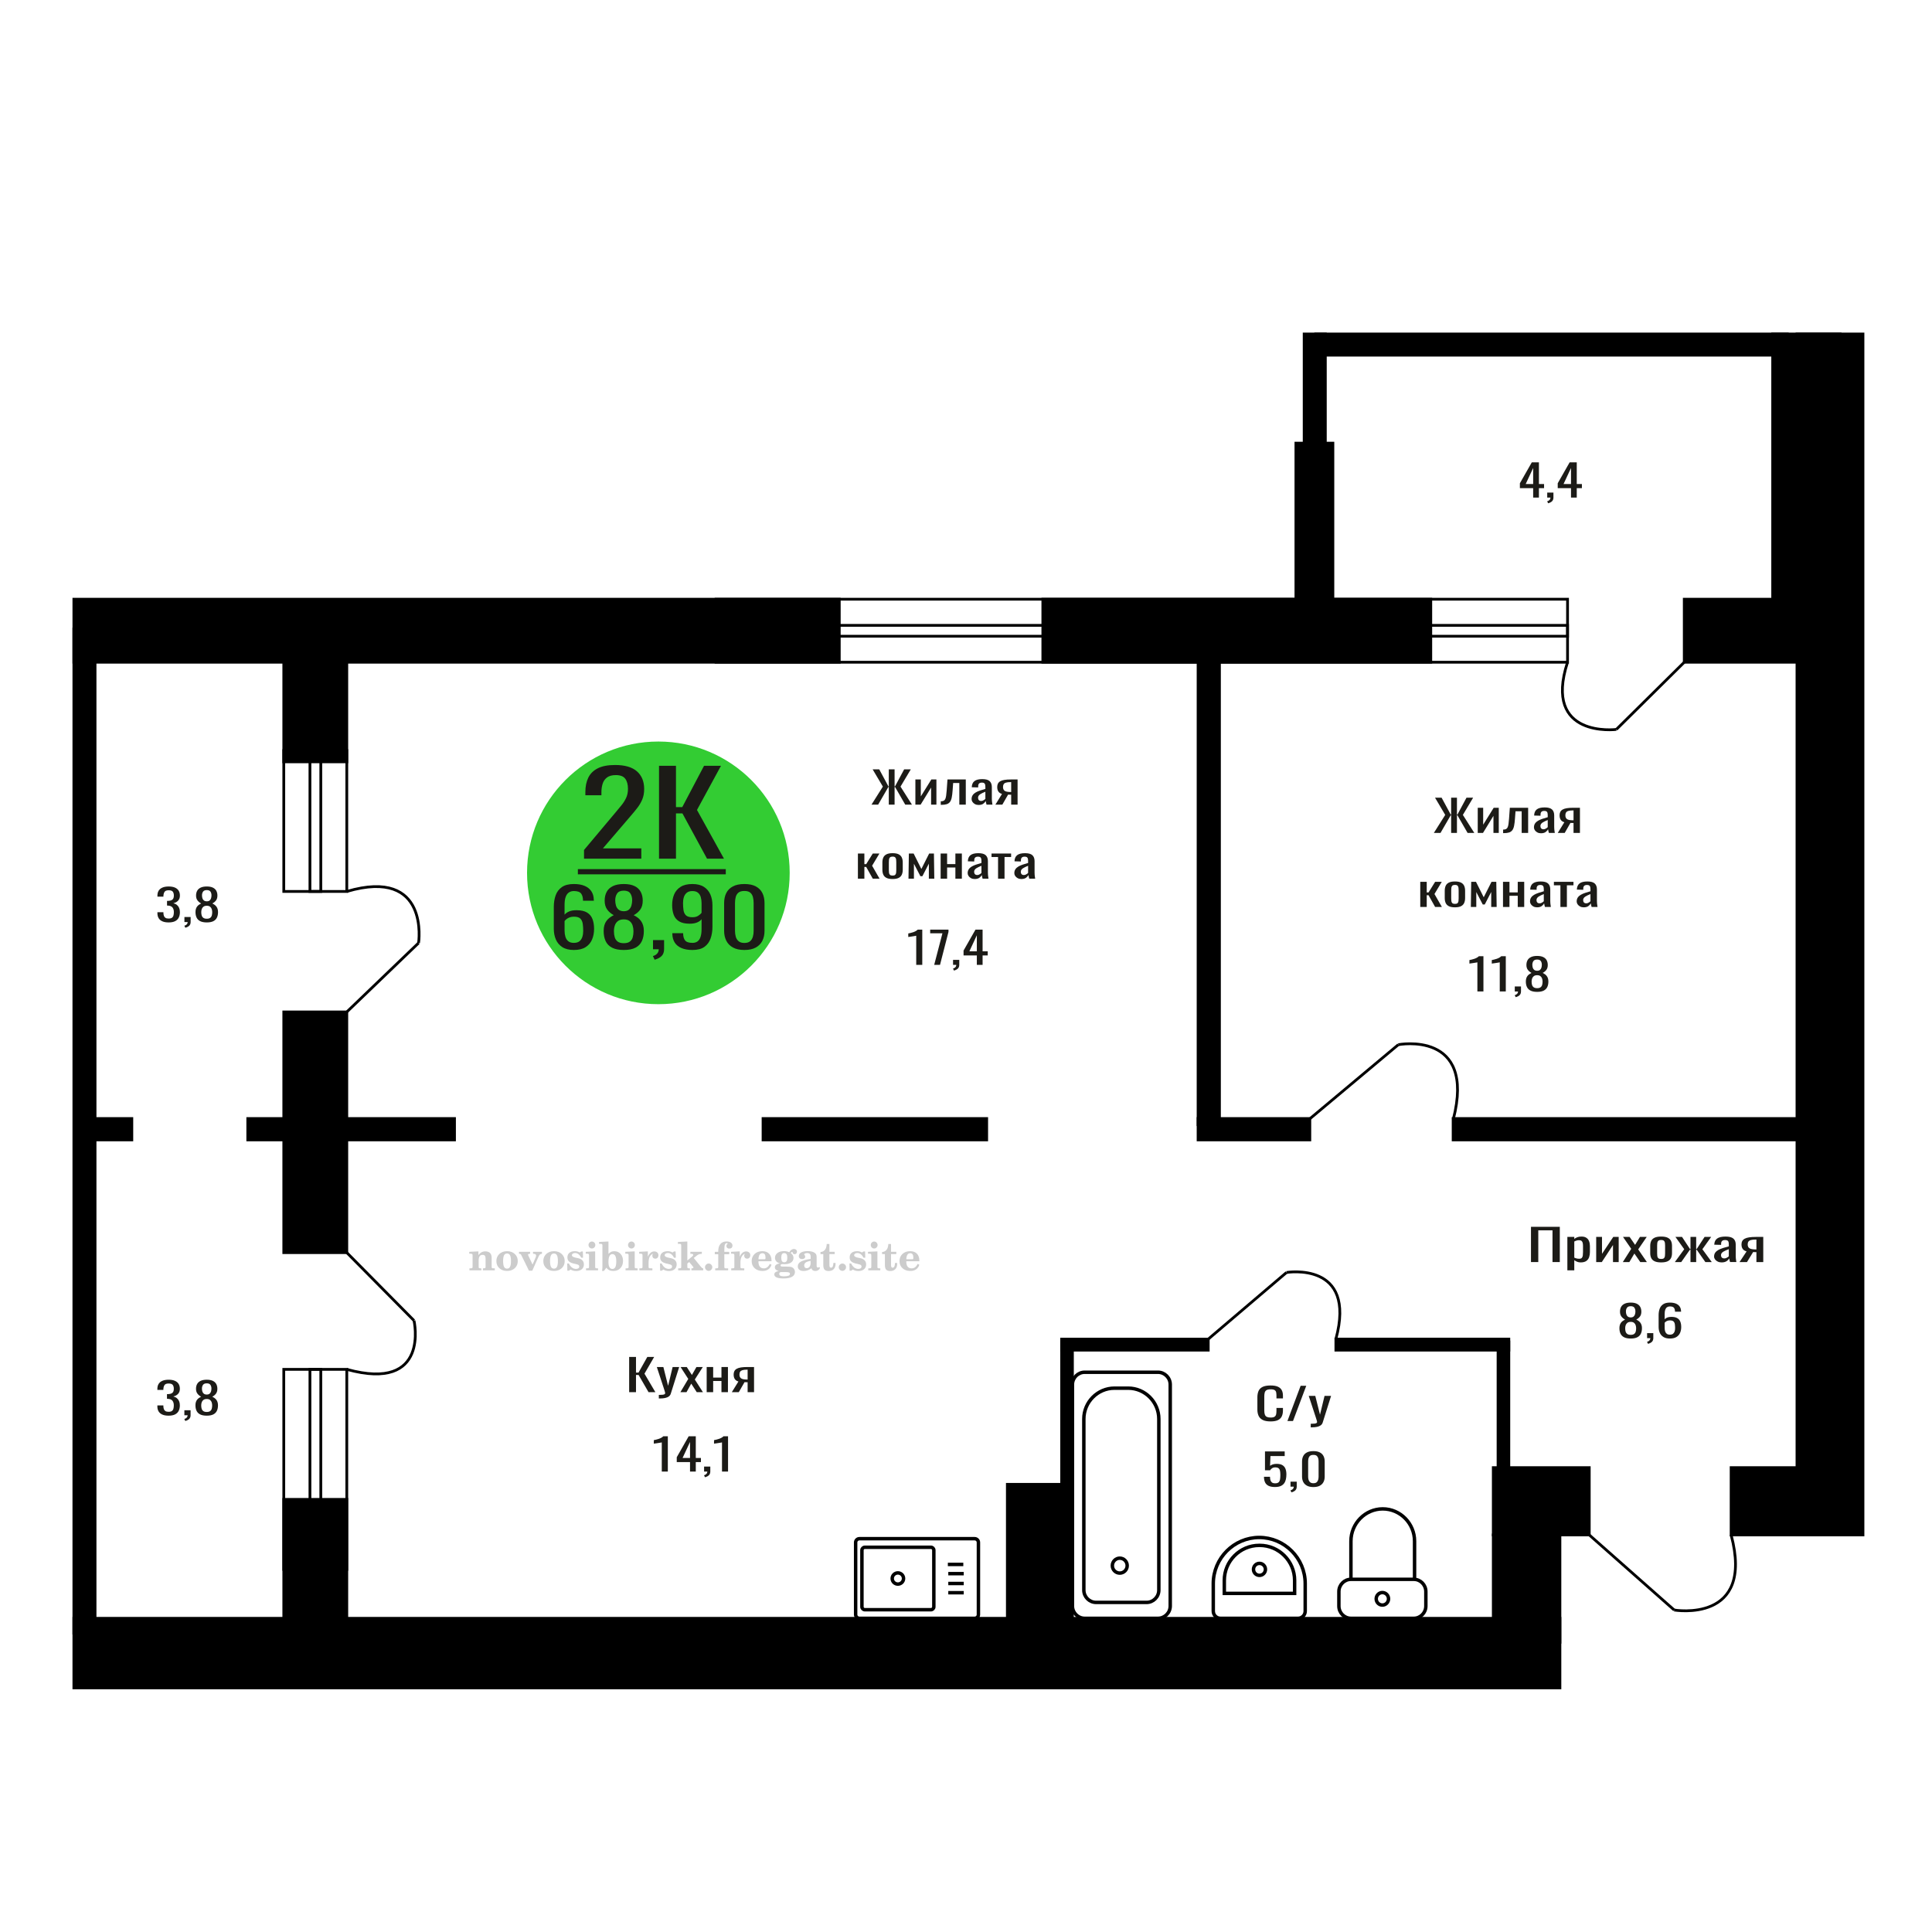 <?xml version="1.0" encoding="UTF-8"?>
<!DOCTYPE svg PUBLIC "-//W3C//DTD SVG 1.1//EN" "http://www.w3.org/Graphics/SVG/1.1/DTD/svg11.dtd">
<!-- Creator: CorelDRAW 2019 -->
<svg xmlns="http://www.w3.org/2000/svg" xml:space="preserve" width="140mm" height="140mm" version="1.1" style="shape-rendering:geometricPrecision; text-rendering:geometricPrecision; image-rendering:optimizeQuality; fill-rule:evenodd; clip-rule:evenodd"
viewBox="0 0 14000 14000"
 xmlns:xlink="http://www.w3.org/1999/xlink">
 <defs>
  <style type="text/css">
   <![CDATA[
    .str0 {stroke:black;stroke-width:25;stroke-miterlimit:22.926}
    .str1 {stroke:black;stroke-width:25.01;stroke-miterlimit:22.926}
    .str2 {stroke:black;stroke-width:20;stroke-miterlimit:22.926}
    .fil1 {fill:none}
    .fil5 {fill:black}
    .fil4 {fill:#1C1B17}
    .fil3 {fill:#33CC33}
    .fil0 {fill:#1C1B17;fill-rule:nonzero}
    .fil2 {fill:#CCCCCC;fill-rule:nonzero}
   ]]>
  </style>
 </defs>
 <g id="Слой_x0020_1">
  <polygon class="fil0" points="11094.04,9145.36 11094.04,8889.96 11302.92,8889.96 11302.92,9145.36 11250,9145.36 11250,8915.5 11146.96,8915.5 11146.96,9145.36 "/>
  <path id="1" class="fil0" d="M11357.72 9205.27l0 -242.16 50.1 0 0 14.51c5.95,-4.63 13.12,-8.62 21.56,-11.99 8.42,-3.36 18.41,-5.04 29.97,-5.04 14.05,0 25.2,2.47 33.48,7.41 8.27,4.94 14.45,11.14 18.5,18.6 4.06,7.46 6.72,15.03 7.97,22.7 1.24,7.68 1.87,14.25 1.87,19.71l0 44.14c0,12.83 -1.87,24.97 -5.62,36.42 -3.75,11.46 -10.54,20.71 -20.38,27.75 -9.83,7.04 -23.64,10.56 -41.44,10.56 -9.68,0 -18.26,-1.63 -25.77,-4.88 -7.48,-3.26 -14.19,-6.99 -20.14,-11.2l0 73.47 -50.1 0zm86.17 -83.87c8.75,0 14.98,-2.16 18.74,-6.47 3.74,-4.31 6.09,-10.14 7.03,-17.5 0.93,-7.35 1.39,-15.45 1.39,-24.28l0 -44.14c0,-7.57 -0.62,-14.56 -1.87,-20.97 -1.25,-6.41 -3.9,-11.51 -7.96,-15.29 -4.05,-3.78 -10.46,-5.68 -19.2,-5.68 -6.55,0 -12.81,0.95 -18.73,2.84 -5.93,1.89 -11.08,4.1 -15.47,6.62l0 116.67c4.7,2.31 10,4.26 15.94,5.83 5.93,1.58 12.64,2.37 20.13,2.37z"/>
  <polygon id="2" class="fil0" points="11566.6,9145.36 11566.6,8963.11 11608.74,8963.11 11608.74,9085.77 11690.24,8963.11 11729.57,8963.11 11729.57,9145.36 11688.37,9145.36 11688.37,9021.76 11607.34,9145.36 "/>
  <polygon id="3" class="fil0" points="11759.56,9145.36 11820.44,9049.51 11760.95,8963.11 11808.74,8963.11 11848.54,9020.81 11883.66,8963.11 11932.83,8963.11 11871.02,9053.6 11933.77,9145.36 11886,9145.36 11843.39,9083.56 11806.85,9145.36 "/>
  <path id="4" class="fil0" d="M12037.28 9147.88c-19.98,0 -35.75,-2.73 -47.31,-8.2 -11.54,-5.46 -19.74,-13.24 -24.58,-23.33 -4.84,-10.09 -7.26,-21.97 -7.26,-35.63l0 -52.97c0,-13.66 2.42,-25.54 7.26,-35.63 4.84,-10.09 13.04,-17.87 24.58,-23.33 11.56,-5.47 27.33,-8.2 47.31,-8.2 19.98,0 35.68,2.73 47.07,8.2 11.39,5.46 19.52,13.24 24.36,23.33 4.83,10.09 7.25,21.97 7.25,35.63l0 52.97c0,13.66 -2.42,25.54 -7.25,35.63 -4.84,10.09 -12.97,17.87 -24.36,23.33 -11.39,5.47 -27.09,8.2 -47.07,8.2zm0 -24.91c9.68,0 16.47,-1.89 20.38,-5.67 3.89,-3.79 6.24,-8.78 7.02,-14.98 0.78,-6.2 1.16,-12.66 1.16,-19.39l0 -57.07c0,-6.94 -0.38,-13.46 -1.16,-19.55 -0.78,-6.1 -3.13,-11.09 -7.02,-14.98 -3.91,-3.89 -10.7,-5.83 -20.38,-5.83 -9.68,0 -16.55,1.94 -20.6,5.83 -4.07,3.89 -6.48,8.88 -7.26,14.98 -0.79,6.09 -1.18,12.61 -1.18,19.55l0 57.07c0,6.73 0.39,13.19 1.18,19.39 0.78,6.2 3.19,11.19 7.26,14.98 4.05,3.78 10.92,5.67 20.6,5.67z"/>
  <polygon id="5" class="fil0" points="12136.57,9145.36 12204.48,9052.34 12140.79,8963.11 12188.56,8963.11 12246.16,9050.77 12249.92,9050.77 12249.92,8963.11 12291.12,8963.11 12291.12,9050.77 12294.88,9050.77 12352,8963.11 12399.78,8963.11 12336.08,9052.34 12403.99,9145.36 12357.63,9145.36 12294.88,9055.81 12291.12,9055.81 12291.12,9145.36 12249.92,9145.36 12249.92,9055.81 12245.7,9055.81 12182.94,9145.36 "/>
  <path id="6" class="fil0" d="M12475.18 9147.88c-10.62,0 -19.98,-2.05 -28.11,-6.15 -8.1,-4.1 -14.51,-9.35 -19.2,-15.76 -4.68,-6.41 -7.03,-13.19 -7.03,-20.34 0,-11.35 2.81,-20.91 8.44,-28.69 5.62,-7.78 13.34,-14.35 23.19,-19.71 9.83,-5.36 21.22,-10.04 34.17,-14.03 12.97,-3.99 26.62,-7.88 40.98,-11.67l0 -12.92c0,-7.36 -0.62,-13.46 -1.87,-18.29 -1.25,-4.84 -3.82,-8.46 -7.72,-10.88 -3.91,-2.42 -9.76,-3.63 -17.56,-3.63 -6.88,0 -12.42,1.05 -16.63,3.16 -4.22,2.1 -7.27,5.09 -9.14,8.98 -1.87,3.89 -2.81,8.46 -2.81,13.72l0 9.14 -49.63 -1.26c0.62,-20.18 7.48,-35.05 20.6,-44.62 13.11,-9.56 33.4,-14.34 60.88,-14.34 26.85,0 45.89,4.94 57.14,14.82 11.24,9.88 16.86,24.17 16.86,42.88l0 83.24c0,5.68 0.23,11.14 0.69,16.4 0.48,5.25 1.1,10.14 1.89,14.66 0.77,4.52 1.47,8.78 2.1,12.77l-45.9 0c-0.94,-3.36 -2.09,-7.62 -3.51,-12.77 -1.41,-5.15 -2.42,-9.83 -3.04,-14.03 -3.12,7.15 -9.14,13.82 -18.03,20.02 -8.9,6.2 -21.15,9.3 -36.76,9.3zm19.66 -29.01c5.01,0 9.69,-0.94 14.05,-2.83 4.37,-1.9 8.28,-4.05 11.71,-6.47 3.44,-2.42 5.78,-4.36 7.02,-5.83l0 -51.71c-7.8,2.94 -15.13,5.88 -22.01,8.83 -6.86,2.94 -12.88,6.04 -18.03,9.3 -5.14,3.26 -9.21,6.94 -12.17,11.03 -2.97,4.1 -4.45,8.78 -4.45,14.04 0,7.35 2.03,13.13 6.09,17.34 4.05,4.2 9.99,6.3 17.79,6.3z"/>
  <path id="7" class="fil0" d="M12605.36 9145.36l51.05 -77.25c-8.73,-2.31 -15.84,-5.78 -21.3,-10.41 -5.46,-4.62 -9.44,-10.3 -11.95,-17.02 -2.5,-6.73 -3.75,-14.3 -3.75,-22.71 0,-9.66 1.88,-17.97 5.63,-24.9 3.75,-6.94 9.67,-12.62 17.8,-17.03 8.11,-4.42 18.89,-7.67 32.3,-9.78 13.43,-2.1 29.98,-3.15 49.66,-3.15l52.44 0 0 182.25 -49.64 0 0 -71.89c-4.99,0 -9.21,-0.05 -12.64,-0.16 -3.44,-0.1 -7.18,-0.26 -11.24,-0.47l-44.5 72.52 -53.86 0zm116.63 -91.44c0.62,0 1.63,0 3.03,0 1.41,0 2.27,0 2.58,0l0 -71.58c-0.31,0 -1.17,0 -2.58,0 -1.4,0 -2.26,0 -2.57,0 -14.67,0 -26.3,1.21 -34.89,3.63 -8.58,2.42 -14.6,6.2 -18.03,11.35 -3.43,5.15 -5.16,12.04 -5.16,20.65 0,11.99 3.99,20.92 11.95,26.81 7.96,5.88 23.18,8.93 45.67,9.14z"/>
  <path class="fil1 str0" d="M6227.53 11149.93l835.28 0c14.98,0 27.24,12.12 27.24,26.93l0 523.07c0,14.81 -12.26,26.92 -27.24,26.92l-835.28 0c-14.99,0 -27.25,-12.11 -27.25,-26.92l0 -523.07c0,-14.81 12.26,-26.93 27.25,-26.93zm39.71 62.13l478.31 0c11.76,0 21.38,9.5 21.38,21.12l0 410.42c0,11.62 -9.62,21.13 -21.38,21.13l-478.31 0c-11.76,0 -21.37,-9.51 -21.37,-21.13l0 -410.42c0,-11.62 9.61,-21.12 21.37,-21.12zm239.16 185.73c22.69,0 41.09,18.18 41.09,40.6 0,22.42 -18.4,40.6 -41.09,40.6 -22.7,0 -41.09,-18.18 -41.09,-40.6 0,-22.42 18.39,-40.6 41.09,-40.6zm362.11 -61.46l112 0m-108.89 66.8l112.01 0m-112.01 71.57l112.01 0m-112.01 66.8l112.01 0"/>
  <path class="fil0" d="M9207.14 10300.14c-25.16,0 -44.69,-3.79 -58.58,-11.35 -13.91,-7.57 -23.55,-17.77 -28.97,-30.59 -5.41,-12.82 -8.13,-27.12 -8.13,-42.88l0 -90.18c0,-17.24 2.72,-32.27 8.13,-45.09 5.42,-12.82 15.06,-22.75 28.97,-29.8 13.89,-7.04 33.42,-10.56 58.58,-10.56 22.25,0 39.87,2.94 52.9,8.83 13.01,5.89 22.38,14.29 28.09,25.23 5.71,10.93 8.56,24.06 8.56,39.41l0 20.18 -46.97 0 0 -17.97c0,-9.46 -0.66,-17.82 -1.97,-25.07 -1.32,-7.25 -4.9,-12.88 -10.76,-16.87 -5.85,-3.99 -15.65,-5.99 -29.4,-5.99 -14.04,0 -24.29,2.15 -30.72,6.46 -6.45,4.31 -10.61,10.41 -12.51,18.29 -1.91,7.88 -2.86,17.08 -2.86,27.59l0 101.21c0,12.83 1.46,22.97 4.39,30.43 2.93,7.46 7.75,12.77 14.49,15.93 6.72,3.15 15.8,4.73 27.21,4.73 13.46,0 23.11,-2.16 28.97,-6.47 5.84,-4.31 9.5,-10.25 10.97,-17.81 1.46,-7.57 2.19,-16.4 2.19,-26.49l0 -18.92 46.97 0 0 18.92c0,15.56 -2.65,29.27 -7.91,41.15 -5.26,11.87 -14.33,21.12 -27.21,27.75 -12.88,6.62 -31.01,9.93 -54.43,9.93z"/>
  <polygon id="1" class="fil0" points="9329.15,10297.3 9424.83,10041.9 9465.66,10041.9 9369.53,10297.3 "/>
  <path id="2" class="fil0" d="M9498.13 10343.02l0 -25.86c11.42,0 20.48,-0.36 27.22,-1.1 6.72,-0.73 11.55,-2.1 14.47,-4.1 2.94,-2 4.4,-4.78 4.4,-8.35 0,-1.9 -1.03,-6.1 -3.08,-12.62 -2.04,-6.51 -4.24,-13.45 -6.58,-20.81l-50.92 -155.13 47.41 0 34.23 136.21 32.92 -136.21 47.4 0 -60.57 192.34c-2.63,8.83 -7.46,15.82 -14.47,20.97 -7.03,5.15 -16.02,8.88 -27.01,11.19 -10.97,2.31 -24.2,3.47 -39.71,3.47l-5.71 0z"/>
  <path class="fil2" d="M3401.6 9205.15l0 -14.11 13.22 -0.28c3.86,-0.29 6.44,-1.13 7.71,-2.54 1.27,-1.41 1.93,-4.05 1.93,-7.91l0 -84.43c0,-4.56 -0.99,-7.52 -3.01,-9.03 -2.02,-1.46 -6.21,-2.21 -12.56,-2.21 -0.84,0 -2.21,0.05 -4.09,0.14 -1.88,0.1 -3.29,0.14 -4.33,0.14l0 -13.82 66.37 -3.11 0 27.05c6.78,-9.32 14.21,-16.14 22.25,-20.51 8.04,-4.38 17.26,-6.54 27.61,-6.54 15.66,0 27.24,4 34.76,12 7.53,7.99 11.29,20.27 11.29,36.83l0 63.49c0,3.86 0.66,6.5 1.98,7.95 1.36,1.51 3.9,2.31 7.66,2.5l13.22 0.28 0 14.11 -86.08 0 0 -14.11 9.69 -0.71c3.86,-0.18 6.4,-0.98 7.62,-2.4 1.27,-1.41 1.88,-4.04 1.88,-7.9l0 -58.98c0,-9.79 -1.69,-16.93 -5.03,-21.31 -3.34,-4.42 -8.75,-6.63 -16.18,-6.63 -10.16,0 -17.54,3.48 -22.15,10.49 -4.57,6.96 -6.87,18.44 -6.87,34.43l0 42.28c0,3.86 0.66,6.5 1.93,7.91 1.27,1.41 3.81,2.25 7.66,2.54l9.88 0.28 0 14.11 -86.36 0z"/>
  <path id="1" class="fil2" d="M3596.95 9138.31c0,-21.12 7.19,-38.33 21.54,-51.69 14.39,-13.36 33.02,-20.04 55.88,-20.04 22.67,0 41.25,6.68 55.74,20.08 14.53,13.41 21.78,30.63 21.78,51.65 0,21.03 -7.2,38.19 -21.55,51.46 -14.39,13.26 -33.02,19.9 -55.97,19.9 -22.95,0 -41.63,-6.64 -55.93,-19.85 -14.34,-13.22 -21.49,-30.39 -21.49,-51.51zm48.82 0c0,18.96 2.26,32.79 6.77,41.53 4.52,8.8 11.67,13.17 21.55,13.17 9.92,0 17.17,-4.37 21.77,-13.17 4.61,-8.74 6.92,-22.57 6.92,-41.53 0,-19.19 -2.26,-33.16 -6.82,-41.91 -4.56,-8.79 -11.76,-13.17 -21.59,-13.17 -9.97,0 -17.22,4.38 -21.78,13.17 -4.56,8.75 -6.82,22.72 -6.82,41.91z"/>
  <path id="2" class="fil2" d="M3778.36 9096.5c-2.11,-4.57 -4.33,-7.62 -6.58,-9.08 -2.31,-1.46 -5.6,-2.21 -9.83,-2.21l-1.09 0 0 -14.4 80.53 0 0 14.4 -6.07 0.56c-3.2,0.28 -5.5,0.85 -6.91,1.79 -1.36,0.89 -2.07,2.3 -2.07,4.14 0,0.8 0.33,2.11 0.89,3.85 0.61,1.74 1.37,3.53 2.31,5.37l29.63 62.46 23.14 -53.62c0.76,-1.83 1.32,-3.9 1.79,-6.16 0.47,-2.26 0.71,-4.24 0.71,-5.98 0,-3.48 -1.32,-6.3 -3.96,-8.37 -2.58,-2.02 -6.25,-3.2 -10.95,-3.48l-7.44 -0.56 0 -14.4 64.63 0 0 14.96c-6.07,0.28 -10.77,1.69 -14.11,4.28 -3.39,2.54 -6.73,7.62 -10.16,15.15l-45.72 102.77 -23.99 0 -54.75 -111.47z"/>
  <path id="3" class="fil2" d="M3937.02 9138.31c0,-21.12 7.19,-38.33 21.54,-51.69 14.39,-13.36 33.02,-20.04 55.88,-20.04 22.67,0 41.25,6.68 55.74,20.08 14.53,13.41 21.78,30.63 21.78,51.65 0,21.03 -7.2,38.19 -21.55,51.46 -14.39,13.26 -33.02,19.9 -55.97,19.9 -22.95,0 -41.63,-6.64 -55.93,-19.85 -14.34,-13.22 -21.49,-30.39 -21.49,-51.51zm48.82 0c0,18.96 2.26,32.79 6.77,41.53 4.52,8.8 11.67,13.17 21.55,13.17 9.92,0 17.17,-4.37 21.77,-13.17 4.61,-8.74 6.92,-22.57 6.92,-41.53 0,-19.19 -2.26,-33.16 -6.82,-41.91 -4.56,-8.79 -11.76,-13.17 -21.59,-13.17 -9.97,0 -17.22,4.38 -21.78,13.17 -4.56,8.75 -6.82,22.72 -6.82,41.91z"/>
  <path id="4" class="fil2" d="M4110.25 9155.48l12.18 0c5.79,12.79 13.12,22.58 22.01,29.35 8.94,6.77 18.87,10.16 29.87,10.16 7.2,0 12.89,-1.6 17.08,-4.75 4.23,-3.2 6.35,-7.43 6.35,-12.79 0,-4.8 -1.84,-8.47 -5.55,-11.06 -3.72,-2.59 -11.62,-5.13 -23.76,-7.62 -20.84,-4 -35.51,-9.64 -44.02,-16.84 -8.52,-7.19 -12.75,-17.26 -12.75,-30.19 0,-14.35 4.75,-25.45 14.25,-33.31 9.5,-7.9 23,-11.85 40.45,-11.85 6.49,0 12.7,0.8 18.49,2.45 5.83,1.64 11.15,3.99 15.94,7.1l11.06 -7.57 11.61 0 1.37 45.15 -13.27 0c-4.93,-10.58 -11.33,-18.91 -19.14,-24.88 -7.81,-5.98 -16.18,-8.99 -25.16,-8.99 -6.82,0 -12.37,1.51 -16.65,4.57 -4.33,3.05 -6.5,6.86 -6.5,11.47 0,8.75 11.15,15.1 33.4,19.05 2.68,0.47 4.75,0.85 6.21,1.13 15.71,2.92 27.56,8.23 35.46,15.95 7.91,7.71 11.86,17.73 11.86,30.01 0,14.81 -4.99,26.53 -14.96,35.18 -9.97,8.7 -23.57,13.03 -40.83,13.03 -7.71,0 -15.05,-0.89 -21.92,-2.73 -6.91,-1.83 -13.12,-4.47 -18.76,-7.95l-12.14 8.42 -11.34 0 -0.84 -52.49z"/>
  <path id="5" class="fil2" d="M4264.57 9021.71c0,-7.01 2.4,-12.94 7.25,-17.78 4.84,-4.89 10.67,-7.34 17.59,-7.34 6.63,0 12.37,2.45 17.26,7.38 4.85,4.94 7.29,10.82 7.29,17.74 0,6.91 -2.4,12.84 -7.24,17.87 -4.85,5.03 -10.59,7.53 -17.31,7.53 -6.92,0 -12.75,-2.45 -17.59,-7.39 -4.85,-4.94 -7.25,-10.91 -7.25,-18.01zm48.26 158.56c0,3.95 0.66,6.68 1.93,8.09 1.32,1.41 3.91,2.21 7.76,2.4l11.2 0.28 0 14.11 -87.21 0 0 -14.11 12.28 -0.28c3.81,-0.19 6.39,-0.99 7.71,-2.5 1.37,-1.45 2.02,-4.14 2.02,-7.99l0 -84.48c0,-4.47 -0.98,-7.48 -3.01,-8.94 -2.02,-1.46 -6.16,-2.21 -12.41,-2.21 -0.85,0 -2.17,0.05 -4.1,0.14 -1.88,0.1 -3.34,0.14 -4.46,0.14l0 -13.82 68.29 -3.11 0 112.28z"/>
  <path id="6" class="fil2" d="M4437.57 9087.75c-9.59,0 -16.74,4.75 -21.4,14.25 -4.7,9.55 -7.05,23.99 -7.05,43.37 0,16.27 2.39,28.64 7.24,37.16 4.84,8.51 11.9,12.74 21.21,12.74 9.64,0 16.75,-4.47 21.36,-13.45 4.61,-8.94 6.91,-22.81 6.91,-41.53 0,-17.69 -2.35,-30.81 -7.05,-39.51 -4.66,-8.71 -11.76,-13.03 -21.22,-13.03zm-74.97 121.92c0.94,-5.32 1.64,-10.59 2.07,-15.81 0.47,-5.22 0.7,-10.58 0.7,-16.09l0 -153.48c0,-4.42 -0.99,-7.38 -2.92,-8.84 -1.92,-1.46 -6.02,-2.21 -12.22,-2.21 -0.85,0 -2.26,0.05 -4.29,0.14 -2.02,0.1 -3.66,0.14 -4.84,0.14l0 -13.83 68.02 -3.38 0 89.79c5.78,-6.58 12.08,-11.43 18.86,-14.58 6.82,-3.11 14.44,-4.66 22.9,-4.66 19.01,0 34.39,6.49 46.15,19.48 11.76,12.98 17.64,30 17.64,51.03 0,21.87 -6.5,39.42 -19.43,52.68 -12.94,13.27 -29.96,19.9 -51.13,19.9 -11.19,0 -20.93,-1.98 -29.26,-5.93 -8.32,-3.9 -15.24,-9.83 -20.74,-17.73l-18.01 23.38 -13.5 0z"/>
  <path id="7" class="fil2" d="M4551.07 9021.71c0,-7.01 2.4,-12.94 7.25,-17.78 4.84,-4.89 10.67,-7.34 17.59,-7.34 6.63,0 12.37,2.45 17.26,7.38 4.85,4.94 7.29,10.82 7.29,17.74 0,6.91 -2.4,12.84 -7.24,17.87 -4.85,5.03 -10.59,7.53 -17.31,7.53 -6.92,0 -12.75,-2.45 -17.59,-7.39 -4.85,-4.94 -7.25,-10.91 -7.25,-18.01zm48.26 158.56c0,3.95 0.66,6.68 1.93,8.09 1.32,1.41 3.91,2.21 7.76,2.4l11.2 0.28 0 14.11 -87.21 0 0 -14.11 12.28 -0.28c3.81,-0.19 6.39,-0.99 7.71,-2.5 1.37,-1.45 2.02,-4.14 2.02,-7.99l0 -84.48c0,-4.47 -0.98,-7.48 -3.01,-8.94 -2.02,-1.46 -6.16,-2.21 -12.41,-2.21 -0.85,0 -2.17,0.05 -4.1,0.14 -1.88,0.1 -3.34,0.14 -4.46,0.14l0 -13.82 68.29 -3.11 0 112.28z"/>
  <path id="8" class="fil2" d="M4632.96 9205.15l0 -14.11 13.22 -0.28c3.86,-0.29 6.44,-1.13 7.71,-2.54 1.27,-1.41 1.93,-4.05 1.93,-7.91l0 -84.47c0,-4.52 -0.99,-7.53 -3.01,-8.99 -2.02,-1.46 -6.21,-2.21 -12.56,-2.21 -0.84,0 -2.21,0.05 -4.09,0.14 -1.88,0.1 -3.29,0.14 -4.33,0.14l0 -13.82 62.89 -3.11 0 38.85c5.55,-12.74 12.14,-22.39 19.9,-28.88 7.71,-6.44 16.41,-9.69 26.15,-9.69 9.03,0 16.37,2.54 22.01,7.58 5.65,5.08 8.47,11.52 8.47,19.42 0,7.72 -2.07,13.88 -6.26,18.53 -4.18,4.66 -9.69,6.97 -16.51,6.97 -6.35,0 -11.52,-2.03 -15.52,-6.12 -4,-4.09 -6.02,-9.41 -6.02,-15.94 0,-2.59 0.42,-4.94 1.27,-7.15 0.8,-2.21 2.12,-4.33 3.86,-6.35 -10.49,3.38 -18.44,10.67 -23.94,21.77 -5.51,11.11 -8.28,25.59 -8.28,43.42l0 29.91c0,3.86 0.66,6.5 1.97,7.95 1.37,1.51 3.91,2.31 7.67,2.5l18.02 0.28 0 14.11 -94.55 0z"/>
  <path id="9" class="fil2" d="M4782.59 9155.48l12.18 0c5.79,12.79 13.12,22.58 22.01,29.35 8.94,6.77 18.87,10.16 29.87,10.16 7.2,0 12.89,-1.6 17.08,-4.75 4.23,-3.2 6.35,-7.43 6.35,-12.79 0,-4.8 -1.84,-8.47 -5.55,-11.06 -3.72,-2.59 -11.62,-5.13 -23.76,-7.62 -20.84,-4 -35.51,-9.64 -44.02,-16.84 -8.52,-7.19 -12.75,-17.26 -12.75,-30.19 0,-14.35 4.75,-25.45 14.25,-33.31 9.5,-7.9 23,-11.85 40.45,-11.85 6.49,0 12.7,0.8 18.49,2.45 5.83,1.64 11.15,3.99 15.94,7.1l11.06 -7.57 11.61 0 1.37 45.15 -13.27 0c-4.93,-10.58 -11.33,-18.91 -19.14,-24.88 -7.81,-5.98 -16.18,-8.99 -25.16,-8.99 -6.82,0 -12.37,1.51 -16.65,4.57 -4.33,3.05 -6.5,6.86 -6.5,11.47 0,8.75 11.15,15.1 33.4,19.05 2.68,0.47 4.75,0.85 6.21,1.13 15.71,2.92 27.56,8.23 35.46,15.95 7.91,7.71 11.86,17.73 11.86,30.01 0,14.81 -4.99,26.53 -14.96,35.18 -9.97,8.7 -23.57,13.03 -40.83,13.03 -7.71,0 -15.05,-0.89 -21.92,-2.73 -6.91,-1.83 -13.12,-4.47 -18.76,-7.95l-12.14 8.42 -11.34 0 -0.84 -52.49z"/>
  <path id="10" class="fil2" d="M4936.35 9024.25c0,-4.38 -0.94,-7.34 -2.82,-8.8 -1.88,-1.46 -5.93,-2.21 -12.14,-2.21 -0.7,0 -2.12,0.05 -4.19,0.14 -2.02,0.1 -3.66,0.14 -4.84,0.14l0 -13.83 68.3 -3.38 0 137.96 33.91 -28.51c2.96,-2.4 5.13,-4.56 6.54,-6.54 1.46,-1.97 2.16,-3.85 2.16,-5.59 0,-2.78 -1.31,-4.8 -3.95,-6.12 -2.59,-1.36 -6.54,-2.02 -11.76,-2.02 -0.47,0 -1.27,0.05 -2.35,0.14 -1.08,0.09 -1.93,0.14 -2.49,0.14l0 -14.67 82.92 0 0 14.67c-7.15,0 -13.59,0.94 -19.33,2.82 -5.74,1.88 -11.15,4.89 -16.18,9.03l-22.86 18.35 52.73 64.86c2.82,3.58 5.45,6.21 7.81,7.81 2.4,1.6 4.89,2.4 7.43,2.4l0.56 0 0 14.11 -85.51 0 0 -14.11 6.77 -0.28c2.59,-0.19 4.52,-0.76 5.93,-1.7 1.36,-0.98 2.07,-2.3 2.07,-3.95 0,-1.55 -1.27,-3.9 -3.72,-7.01 -0.65,-0.84 -1.12,-1.45 -1.41,-1.78l-25.73 -31.28 -13.54 11 0 24.27c0,3.86 0.66,6.5 1.93,7.95 1.27,1.51 3.85,2.31 7.71,2.5l9.27 0.28 0 14.11 -85.23 0 0 -14.11 12.23 -0.28c3.76,-0.19 6.35,-0.99 7.71,-2.5 1.36,-1.45 2.07,-4.09 2.07,-7.95l0 -156.06z"/>
  <path id="11" class="fil2" d="M5135.08 9156.04c7.15,0 13.35,2.59 18.58,7.81 5.22,5.18 7.85,11.38 7.85,18.63 0,7.29 -2.59,13.54 -7.81,18.77 -5.17,5.22 -11.38,7.85 -18.62,7.85 -7.2,0 -13.36,-2.63 -18.54,-7.85 -5.22,-5.23 -7.8,-11.48 -7.8,-18.77 0,-7.15 2.63,-13.36 7.85,-18.58 5.22,-5.22 11.38,-7.86 18.49,-7.86z"/>
  <path id="12" class="fil2" d="M5179.67 9088.88l0 -17.78 25.02 0 0 -5.65c0,-21.97 5.22,-38.99 15.71,-51.17 10.49,-12.19 25.21,-18.26 44.12,-18.26 13.27,0 23.76,2.73 31.52,8.14 7.76,5.41 11.66,12.7 11.66,21.87 0,6.82 -2.07,12.19 -6.21,16.09 -4.14,3.9 -9.87,5.83 -17.26,5.83 -6.07,0 -11.01,-1.78 -14.82,-5.36 -3.81,-3.57 -5.73,-8.18 -5.73,-13.78 0,-5.88 2.63,-11.1 7.95,-15.71 1.08,-1.08 1.64,-1.79 1.64,-2.07 0,-0.99 -0.47,-1.74 -1.36,-2.16 -0.94,-0.47 -2.45,-0.71 -4.57,-0.71 -7,0 -11.85,3.58 -14.53,10.68 -2.73,7.1 -4.09,21.54 -4.09,43.32l0 8.94 35.51 0 0 17.78 -35.51 0 0 91.43c0,4.14 0.84,6.97 2.59,8.47 1.74,1.51 5.08,2.26 10.01,2.26l15.06 0 0 14.11 -93.7 0 0 -14.11 12.37 -0.28c3.76,-0.19 6.3,-0.99 7.67,-2.5 1.31,-1.45 1.97,-4.09 1.97,-7.95l0 -91.43 -25.02 0z"/>
  <path id="13" class="fil2" d="M5298.67 9205.15l0 -14.11 13.22 -0.28c3.86,-0.29 6.44,-1.13 7.71,-2.54 1.27,-1.41 1.93,-4.05 1.93,-7.91l0 -84.47c0,-4.52 -0.99,-7.53 -3.01,-8.99 -2.02,-1.46 -6.21,-2.21 -12.56,-2.21 -0.84,0 -2.21,0.05 -4.09,0.14 -1.88,0.1 -3.29,0.14 -4.33,0.14l0 -13.82 62.89 -3.11 0 38.85c5.55,-12.74 12.14,-22.39 19.9,-28.88 7.71,-6.44 16.41,-9.69 26.15,-9.69 9.03,0 16.37,2.54 22.01,7.58 5.65,5.08 8.47,11.52 8.47,19.42 0,7.72 -2.07,13.88 -6.26,18.53 -4.18,4.66 -9.69,6.97 -16.51,6.97 -6.35,0 -11.52,-2.03 -15.52,-6.12 -4,-4.09 -6.02,-9.41 -6.02,-15.94 0,-2.59 0.42,-4.94 1.27,-7.15 0.8,-2.21 2.12,-4.33 3.86,-6.35 -10.49,3.38 -18.44,10.67 -23.94,21.77 -5.51,11.11 -8.28,25.59 -8.28,43.42l0 29.91c0,3.86 0.66,6.5 1.97,7.95 1.37,1.51 3.91,2.31 7.67,2.5l18.02 0.28 0 14.11 -94.55 0z"/>
  <path id="14" class="fil2" d="M5578.12 9158.58l12.42 5.93c-4.42,14.77 -12.14,26.01 -23.19,33.68 -11.1,7.67 -25.17,11.48 -42.24,11.48 -23.43,0 -42.29,-6.59 -56.68,-19.71 -14.35,-13.13 -21.54,-30.34 -21.54,-51.65 0,-21.26 7.15,-38.57 21.4,-51.83 14.3,-13.27 32.97,-19.9 56.02,-19.9 21.02,0 37.35,6.07 49.01,18.25 11.67,12.14 17.5,29.21 17.5,51.13l0 3.71 -94.83 0 0 1.93c0,16.33 3.3,28.65 9.83,36.97 6.59,8.33 16.37,12.47 29.31,12.47 9.45,0 17.78,-2.73 24.93,-8.19 7.19,-5.45 13.21,-13.54 18.06,-24.27zm-82.13 -33.58l43.37 0c2.96,0 5.03,-0.66 6.21,-1.93 1.18,-1.27 1.79,-3.62 1.79,-7.05 0,-12.14 -1.84,-20.98 -5.46,-26.49 -3.62,-5.5 -9.31,-8.27 -17.12,-8.27 -8.98,0 -15.85,3.62 -20.6,10.81 -4.71,7.25 -7.43,18.21 -8.19,32.93z"/>
  <path id="15" class="fil2" d="M5642.65 9210.28c-9.12,-2.31 -15.99,-5.69 -20.65,-10.26 -4.65,-4.56 -6.96,-10.16 -6.96,-16.88 0,-7.43 3.06,-13.55 9.22,-18.39 6.16,-4.8 15.05,-8.09 26.62,-9.84 -11.38,-3.05 -20.03,-8.04 -26.01,-15.05 -5.97,-6.96 -8.98,-15.47 -8.98,-25.49 0,-14.3 6.07,-25.97 18.2,-34.9 12.14,-8.99 27.99,-13.45 47.56,-13.45 6.91,0 13.4,0.7 19.56,2.07 6.17,1.36 12.14,3.43 17.92,6.16l4.85 -7.01c3.76,-5.36 8.28,-9.46 13.5,-12.37 5.22,-2.92 10.68,-4.38 16.37,-4.38 6.25,0 11.33,1.79 15.28,5.37 3.96,3.62 5.93,8.23 5.93,13.82 0,5.51 -1.5,10.02 -4.56,13.46 -3.01,3.43 -6.96,5.17 -11.81,5.17 -3.34,0 -6.16,-0.7 -8.56,-2.12 -2.4,-1.45 -4.33,-3.62 -5.78,-6.53 -0.57,-1.13 -0.9,-2.5 -1.09,-4.14 -0.28,-2.31 -1.27,-3.48 -2.91,-3.58 -1.65,0 -3.48,0.8 -5.51,2.4 -2.02,1.6 -3.66,3.62 -4.93,6.07 6.96,4.8 12.04,9.92 15.24,15.43 3.19,5.55 4.79,11.9 4.79,19.05 0,14.34 -5.83,25.58 -17.45,33.72 -11.62,8.14 -27.75,12.23 -48.4,12.23 -1.74,0 -4.18,-0.09 -7.34,-0.28 -3.1,-0.19 -5.36,-0.28 -6.72,-0.28 -4.33,0 -7.72,0.8 -10.11,2.44 -2.45,1.6 -3.67,3.81 -3.67,6.64 0,3.24 1.08,5.5 3.24,6.77 2.17,1.27 5.93,1.93 11.34,1.93l20.46 0c10.72,0 20.08,0.33 28.03,1.03 8,0.71 13.45,1.6 16.51,2.68 7.72,2.78 13.74,7.34 18.06,13.78 4.33,6.45 6.5,13.88 6.5,22.3 0,14.86 -7.06,26.29 -21.17,34.29 -14.11,8 -34.34,11.99 -60.73,11.99 -22.43,0 -39.32,-2.44 -50.65,-7.29 -11.34,-4.89 -17.03,-12.13 -17.03,-21.77 0,-6.35 2.77,-11.62 8.28,-15.9 5.5,-4.28 13.36,-7.25 23.56,-8.89zm13.88 7.85c-3.58,1.46 -6.12,3.15 -7.62,5.04 -1.51,1.88 -2.26,4.32 -2.26,7.38 0,6.16 2.68,10.72 8,13.64 5.31,2.96 13.59,4.42 24.83,4.42 15.24,0 26.53,-1.41 33.82,-4.18 7.29,-2.83 10.96,-7.15 10.96,-13.08 0,-4.66 -1.97,-8.04 -5.93,-10.11 -3.95,-2.07 -10.72,-3.11 -20.32,-3.11l-41.48 0zm4.8 -104.51c0,11.61 1.74,20.08 5.22,25.4 3.53,5.31 8.98,7.99 16.46,7.99 7.53,0 13.08,-2.68 16.7,-8.09 3.57,-5.36 5.36,-13.78 5.36,-25.3 0,-11.29 -1.79,-19.66 -5.36,-25.07 -3.62,-5.41 -9.17,-8.14 -16.7,-8.14 -7.48,0 -12.93,2.73 -16.46,8.14 -3.48,5.41 -5.22,13.78 -5.22,25.07z"/>
  <path id="16" class="fil2" d="M5873.89 9136.85c-16.7,2.68 -28.6,6.63 -35.66,11.86 -7.1,5.22 -10.63,12.55 -10.63,22.06 0,5.78 1.6,10.34 4.75,13.78 3.15,3.38 7.43,5.08 12.75,5.08 8.7,0 15.71,-3.25 20.93,-9.74 5.22,-6.49 7.86,-15.38 7.86,-26.67l0 -16.37zm43.74 35.75c0,4.52 0.8,7.71 2.4,9.64 1.6,1.93 4.23,2.87 7.81,2.87 1.64,0 3.52,-0.47 5.64,-1.46 2.12,-0.94 3.43,-1.41 4,-1.41 1.08,0 1.97,0.33 2.63,1.08 0.61,0.76 0.94,1.79 0.94,3.2 0,5.88 -3.34,11.25 -10.06,16.14 -6.73,4.84 -14.77,7.29 -24.13,7.29 -7.01,0 -12.98,-1.84 -17.92,-5.55 -4.99,-3.72 -7.9,-8.52 -8.85,-14.35 -7.71,6.3 -16.46,11.2 -26.24,14.68 -9.79,3.48 -19.85,5.22 -30.25,5.22 -13.5,0 -23.99,-2.92 -31.42,-8.8 -7.43,-5.88 -11.14,-14.16 -11.14,-24.83 0,-14.21 7.47,-25.64 22.38,-34.2 14.92,-8.61 38.53,-15.05 70.75,-19.38l0 -15.33c0,-9.93 -1.98,-16.94 -5.93,-21.07 -3.95,-4.14 -10.53,-6.21 -19.71,-6.21 -5.97,0 -11,0.98 -15.05,2.96 -4.09,1.98 -6.16,4.28 -6.16,6.82 0,0.66 1.22,2.54 3.67,5.69 2.44,3.11 3.67,6.59 3.67,10.49 0,5.32 -2.07,9.6 -6.26,12.89 -4.18,3.24 -9.64,4.89 -16.32,4.89 -6.82,0 -12.47,-1.97 -16.98,-5.93 -4.47,-3.95 -6.73,-8.89 -6.73,-14.86 0,-11.76 5.65,-20.88 16.94,-27.37 11.33,-6.45 27.28,-9.69 47.97,-9.69 11.57,0 21.73,1.17 30.53,3.52 8.75,2.31 15.99,5.79 21.68,10.35 4.52,3.53 7.67,7.48 9.46,11.95 1.79,4.42 2.68,11.24 2.68,20.41l0 60.35z"/>
  <path id="17" class="fil2" d="M6054.37 9151.81c0,0.66 0.09,1.65 0.24,2.96 0.14,1.32 0.18,2.31 0.18,2.97 0,16.51 -4.37,29.39 -13.12,38.66 -8.8,9.22 -20.98,13.83 -36.55,13.83 -14.2,0 -24.32,-3.34 -30.29,-10.07 -5.97,-6.68 -8.94,-18.48 -8.94,-35.41l0 -77 -20.32 0 0 -15.15c13.97,-0.89 24.84,-6.35 32.55,-16.27 7.72,-9.93 11.95,-23.95 12.7,-41.96l19.38 0 0 56.73 38.1 0 0 16.65 -38.1 0 0 74.78c0,9.55 0.9,15.9 2.64,19.01 1.74,3.15 4.79,4.7 9.22,4.7 5.41,0 9.5,-2.87 12.32,-8.56 2.77,-5.69 4.33,-14.3 4.61,-25.87l15.38 0z"/>
  <path id="18" class="fil2" d="M6104.28 9156.04c7.15,0 13.35,2.59 18.58,7.81 5.22,5.18 7.85,11.38 7.85,18.63 0,7.29 -2.59,13.54 -7.81,18.77 -5.17,5.22 -11.38,7.85 -18.62,7.85 -7.2,0 -13.36,-2.63 -18.54,-7.85 -5.22,-5.23 -7.8,-11.48 -7.8,-18.77 0,-7.15 2.63,-13.36 7.85,-18.58 5.22,-5.22 11.38,-7.86 18.49,-7.86z"/>
  <path id="19" class="fil2" d="M6155.55 9155.48l12.18 0c5.79,12.79 13.12,22.58 22.01,29.35 8.94,6.77 18.87,10.16 29.87,10.16 7.2,0 12.89,-1.6 17.08,-4.75 4.23,-3.2 6.35,-7.43 6.35,-12.79 0,-4.8 -1.84,-8.47 -5.55,-11.06 -3.72,-2.59 -11.62,-5.13 -23.76,-7.62 -20.84,-4 -35.51,-9.64 -44.02,-16.84 -8.52,-7.19 -12.75,-17.26 -12.75,-30.19 0,-14.35 4.75,-25.45 14.25,-33.31 9.5,-7.9 23,-11.85 40.45,-11.85 6.49,0 12.7,0.8 18.49,2.45 5.83,1.64 11.15,3.99 15.94,7.1l11.06 -7.57 11.61 0 1.37 45.15 -13.27 0c-4.93,-10.58 -11.33,-18.91 -19.14,-24.88 -7.81,-5.98 -16.18,-8.99 -25.16,-8.99 -6.82,0 -12.37,1.51 -16.65,4.57 -4.33,3.05 -6.5,6.86 -6.5,11.47 0,8.75 11.15,15.1 33.4,19.05 2.68,0.47 4.75,0.85 6.21,1.13 15.71,2.92 27.56,8.23 35.46,15.95 7.91,7.71 11.86,17.73 11.86,30.01 0,14.81 -4.99,26.53 -14.96,35.18 -9.97,8.7 -23.57,13.03 -40.83,13.03 -7.71,0 -15.05,-0.89 -21.92,-2.73 -6.91,-1.83 -13.12,-4.47 -18.76,-7.95l-12.14 8.42 -11.34 0 -0.84 -52.49z"/>
  <path id="20" class="fil2" d="M6309.87 9021.71c0,-7.01 2.4,-12.94 7.25,-17.78 4.84,-4.89 10.67,-7.34 17.59,-7.34 6.63,0 12.37,2.45 17.26,7.38 4.85,4.94 7.29,10.82 7.29,17.74 0,6.91 -2.4,12.84 -7.24,17.87 -4.85,5.03 -10.59,7.53 -17.31,7.53 -6.92,0 -12.75,-2.45 -17.59,-7.39 -4.85,-4.94 -7.25,-10.91 -7.25,-18.01zm48.26 158.56c0,3.95 0.66,6.68 1.93,8.09 1.32,1.41 3.91,2.21 7.76,2.4l11.2 0.28 0 14.11 -87.21 0 0 -14.11 12.28 -0.28c3.81,-0.19 6.39,-0.99 7.71,-2.5 1.37,-1.45 2.02,-4.14 2.02,-7.99l0 -84.48c0,-4.47 -0.98,-7.48 -3.01,-8.94 -2.02,-1.46 -6.16,-2.21 -12.41,-2.21 -0.85,0 -2.17,0.05 -4.1,0.14 -1.88,0.1 -3.34,0.14 -4.46,0.14l0 -13.82 68.29 -3.11 0 112.28z"/>
  <path id="21" class="fil2" d="M6500.84 9151.81c0,0.66 0.09,1.65 0.24,2.96 0.14,1.32 0.18,2.31 0.18,2.97 0,16.51 -4.37,29.39 -13.12,38.66 -8.8,9.22 -20.98,13.83 -36.55,13.83 -14.2,0 -24.32,-3.34 -30.29,-10.07 -5.97,-6.68 -8.94,-18.48 -8.94,-35.41l0 -77 -20.32 0 0 -15.15c13.97,-0.89 24.84,-6.35 32.55,-16.27 7.72,-9.93 11.95,-23.95 12.7,-41.96l19.38 0 0 56.73 38.1 0 0 16.65 -38.1 0 0 74.78c0,9.55 0.9,15.9 2.64,19.01 1.74,3.15 4.79,4.7 9.22,4.7 5.41,0 9.5,-2.87 12.32,-8.56 2.77,-5.69 4.33,-14.3 4.61,-25.87l15.38 0z"/>
  <path id="22" class="fil2" d="M6649.43 9158.58l12.42 5.93c-4.42,14.77 -12.14,26.01 -23.19,33.68 -11.1,7.67 -25.17,11.48 -42.24,11.48 -23.43,0 -42.29,-6.59 -56.68,-19.71 -14.35,-13.13 -21.54,-30.34 -21.54,-51.65 0,-21.26 7.15,-38.57 21.4,-51.83 14.3,-13.27 32.97,-19.9 56.02,-19.9 21.02,0 37.35,6.07 49.01,18.25 11.67,12.14 17.5,29.21 17.5,51.13l0 3.71 -94.83 0 0 1.93c0,16.33 3.3,28.65 9.83,36.97 6.59,8.33 16.37,12.47 29.31,12.47 9.45,0 17.78,-2.73 24.93,-8.19 7.19,-5.45 13.21,-13.54 18.06,-24.27zm-82.13 -33.58l43.37 0c2.96,0 5.03,-0.66 6.21,-1.93 1.18,-1.27 1.79,-3.62 1.79,-7.05 0,-12.14 -1.84,-20.98 -5.46,-26.49 -3.62,-5.5 -9.31,-8.27 -17.12,-8.27 -8.98,0 -15.85,3.62 -20.6,10.81 -4.71,7.25 -7.43,18.21 -8.19,32.93z"/>
  <circle class="fil3" cx="4770.79" cy="6325.08" r="951.64"/>
  <path class="fil0" d="M4158.27 6883.89c-34.06,0 -61.8,-6.85 -83.22,-20.54 -21.41,-13.7 -37.1,-32.21 -47.08,-55.55 -9.98,-23.34 -14.96,-49.28 -14.96,-77.83l0 -157.96c0,-30.48 4.38,-58.25 13.15,-83.33 8.75,-25.07 23.71,-45.13 44.88,-60.17 21.17,-15.05 50.24,-22.57 87.23,-22.57 30.65,0 56.56,4.44 77.73,13.31 21.17,8.87 37.48,21.79 48.91,38.77 11.44,16.97 17.39,37.61 17.88,61.91 0,0.77 0.12,1.83 0.37,3.18 0.24,1.35 0.36,2.61 0.36,3.76l-78.84 0c0,-22.76 -4.61,-40.12 -13.86,-52.07 -9.25,-11.96 -26.77,-17.94 -52.55,-17.94 -14.12,0 -26.28,3.57 -36.5,10.7 -10.21,7.14 -17.88,18.04 -22.99,32.7 -5.11,14.65 -7.67,33.56 -7.67,56.7l0 71.17c7.79,-9.64 18.86,-17.45 33.21,-23.43 14.36,-5.98 31.99,-8.97 52.92,-8.97 32.61,0 58.15,5.59 76.65,16.78 18.49,11.19 31.62,26.91 39.4,47.16 7.8,20.25 11.69,44.07 11.69,71.46 0,28.16 -4.87,53.81 -14.6,76.96 -9.74,23.14 -25.3,41.56 -46.71,55.26 -21.42,13.69 -49.88,20.54 -85.4,20.54zm0 -51.5c17.52,0 31.14,-3.95 40.87,-11.86 9.74,-7.91 16.66,-18.42 20.8,-31.54 4.14,-13.11 6.21,-27.39 6.21,-42.82 0,-18.51 -1.1,-35.68 -3.28,-51.49 -2.2,-15.82 -7.91,-28.45 -17.16,-37.9 -9.24,-9.46 -25.06,-14.18 -47.44,-14.18 -10.71,0 -20.44,1.54 -29.2,4.63 -8.76,3.08 -16.3,7.04 -22.62,11.86 -6.33,4.82 -11.44,9.93 -15.34,15.33l0 70.02c0,15.81 2.07,30.47 6.2,43.97 4.14,13.51 11.08,24.21 20.81,32.12 9.73,7.91 23.12,11.86 40.15,11.86z"/>
  <path id="1" class="fil0" d="M4520.31 6883.89c-35.53,0 -64,-5.6 -85.4,-16.78 -21.42,-11.19 -36.86,-27.1 -46.36,-47.74 -9.49,-20.64 -14.23,-44.84 -14.23,-72.62 0,-15.81 1.7,-29.7 5.11,-41.66 3.4,-11.96 8.4,-22.47 14.96,-31.53 6.57,-9.07 14.35,-16.98 23.36,-23.73 9.01,-6.75 18.86,-12.82 29.56,-18.23 -19.47,-10.41 -35.27,-24.01 -47.45,-40.79 -12.16,-16.78 -18.24,-38.09 -18.24,-63.94 0,-24.69 4.87,-46.09 14.6,-64.22 9.73,-18.14 24.94,-32.12 45.61,-41.96 20.69,-9.83 46.84,-14.75 78.48,-14.75 31.62,0 57.53,4.92 77.73,14.75 20.19,9.84 35.15,23.82 44.89,41.96 9.73,18.13 14.6,39.53 14.6,64.22 0,26.23 -5.97,47.64 -17.89,64.23 -11.92,16.59 -27.85,30.09 -47.81,40.5 10.71,5.41 20.56,11.48 29.57,18.23 8.99,6.75 16.79,14.66 23.35,23.73 6.57,9.06 11.68,19.57 15.34,31.53 3.64,11.96 5.46,25.85 5.46,41.66 0,27.78 -4.74,51.98 -14.23,72.62 -9.49,20.64 -24.81,36.55 -45.98,47.74 -21.17,11.18 -49.51,16.78 -85.03,16.78zm0 -49.19c18.97,0 33.56,-3.85 43.79,-11.57 10.22,-7.71 17.15,-18.13 20.8,-31.24 3.65,-13.12 5.48,-27.78 5.48,-43.98 0,-14.66 -2.07,-28.45 -6.21,-41.37 -4.13,-12.93 -11.31,-23.53 -21.53,-31.83 -10.22,-8.29 -24.33,-12.44 -42.33,-12.44 -18.02,0 -32.25,4.05 -42.7,12.15 -10.47,8.1 -17.89,18.62 -22.27,31.54 -4.38,12.92 -6.57,26.91 -6.57,41.95 0,16.2 1.94,30.86 5.84,43.98 3.9,13.11 11.07,23.53 21.53,31.24 10.46,7.72 25.18,11.57 44.17,11.57zm0 -231.45c16.53,-0.38 29.07,-4.43 37.59,-12.15 8.51,-7.71 14.47,-17.65 17.87,-29.8 3.41,-12.15 5.11,-24.78 5.11,-37.9 0,-19.29 -4.38,-35.68 -13.13,-49.18 -8.77,-13.5 -24.57,-20.25 -47.44,-20.25 -22.87,0 -38.93,6.75 -48.18,20.25 -9.25,13.5 -13.88,29.89 -13.88,49.18 0,13.12 1.71,25.75 5.11,37.9 3.41,12.15 9.62,22.09 18.62,29.8 9.01,7.72 21.78,11.77 38.33,12.15z"/>
  <path id="2" class="fil0" d="M4743.66 6954.48l-12.4 -26.62c13.13,-3.47 23.47,-9.54 31.02,-18.22 7.54,-8.68 11.31,-19 11.31,-30.96l-41.61 0 0 -66.54 80.29 0 0 65.38c0,20.45 -5.59,36.75 -16.79,48.9 -11.19,12.15 -28.46,21.5 -51.82,28.06z"/>
  <path id="3" class="fil0" d="M5017.37 6883.89c-30.65,0 -56.8,-4.53 -78.46,-13.6 -21.65,-9.07 -38.07,-22.28 -49.28,-39.64 -11.18,-17.36 -17.03,-38.38 -17.5,-63.07 0,-0.77 0,-1.64 0,-2.6 0,-0.97 0,-1.83 0,-2.6l78.09 0c0,22.37 4.63,39.63 13.87,51.78 9.24,12.15 27.26,18.23 54.01,18.23 14.61,0 26.77,-3.57 36.5,-10.71 9.73,-7.13 17.04,-18.13 21.89,-32.98 4.87,-14.85 7.31,-33.65 7.31,-56.41l0 -71.17c-7.31,9.64 -18.13,17.45 -32.48,23.43 -14.36,5.98 -32.25,8.97 -53.65,8.97 -32.6,0 -58.16,-5.69 -76.64,-17.07 -18.49,-11.38 -31.51,-27.2 -39.05,-47.45 -7.55,-20.25 -11.32,-43.88 -11.32,-70.88 0,-28.55 4.87,-54.3 14.6,-77.25 9.74,-22.95 25.43,-41.18 47.07,-54.68 21.66,-13.5 50.01,-20.25 85.04,-20.25 34.07,0 61.81,6.85 83.22,20.54 21.4,13.69 37.1,32.11 47.08,55.26 9.97,23.15 14.96,48.99 14.96,77.54l0 157.38c0,30.09 -4.38,57.87 -13.14,83.33 -8.76,25.46 -23.6,45.8 -44.53,61.04 -20.92,15.24 -50.11,22.86 -87.59,22.86zm0 -237.24c17.04,0 30.91,-3.38 41.61,-10.13 10.7,-6.75 18.98,-14.17 24.82,-22.27l0 -69.44c0,-16.2 -1.94,-30.96 -5.84,-44.26 -3.9,-13.31 -10.71,-23.92 -20.44,-31.83 -9.74,-7.91 -23.11,-11.86 -40.15,-11.86 -17.03,0 -30.53,4.05 -40.51,12.15 -9.97,8.1 -17.03,18.61 -21.16,31.54 -4.14,12.92 -6.21,27.09 -6.21,42.52 0,18.52 1.1,35.69 3.29,51.5 2.19,15.82 8.03,28.45 17.51,37.9 9.49,9.45 25.19,14.18 47.08,14.18z"/>
  <path id="4" class="fil0" d="M5394.01 6883.89c-33.58,0 -61.19,-5.98 -82.85,-17.94 -21.66,-11.96 -37.72,-28.35 -48.17,-49.18 -10.46,-20.83 -15.7,-44.56 -15.7,-71.17l0 -201.95c0,-27.39 5.11,-51.4 15.33,-72.04 10.22,-20.63 26.16,-36.74 47.81,-48.31 21.66,-11.57 49.51,-17.36 83.58,-17.36 34.06,0 61.8,5.79 83.21,17.36 21.41,11.57 37.23,27.68 47.44,48.31 10.22,20.64 15.33,44.65 15.33,72.04l0 201.95c0,27 -5.23,50.91 -15.69,71.75 -10.46,20.83 -26.4,37.12 -47.81,48.89 -21.41,11.76 -48.91,17.65 -82.48,17.65zm0 -50.92c18.49,0 32.47,-4.25 41.97,-12.73 9.49,-8.49 16.06,-19.39 19.71,-32.69 3.64,-13.31 5.47,-27.1 5.47,-41.38l0 -203.1c0,-15.04 -1.7,-29.22 -5.11,-42.52 -3.4,-13.31 -9.85,-24.02 -19.34,-32.12 -9.49,-8.1 -23.72,-12.15 -42.7,-12.15 -18.98,0 -33.34,4.05 -43.06,12.15 -9.74,8.1 -16.31,18.81 -19.72,32.12 -3.4,13.3 -5.11,27.48 -5.11,42.52l0 203.1c0,14.28 1.83,28.07 5.48,41.38 3.66,13.3 10.47,24.2 20.43,32.69 9.98,8.48 23.97,12.73 41.98,12.73z"/>
  <path class="fil0" d="M4232 6222.44l0 -63.16 223.93 -266.74c16.68,-19.95 32.08,-38.51 46.21,-55.68 14.12,-17.17 25.73,-35.32 34.78,-54.43 9.07,-19.11 13.59,-41.13 13.59,-66.06 0,-31.03 -6.53,-55.4 -19.57,-73.13 -13.04,-17.73 -35.87,-26.59 -68.48,-26.59 -27.54,0 -48.91,5.82 -64.14,17.45 -15.22,11.63 -25.72,26.87 -31.53,45.7 -5.79,18.84 -8.68,39.06 -8.68,60.67l0 22.43 -116.33 0 0 -23.27c0,-40.44 7.07,-75.2 21.2,-104.28 14.14,-29.09 36.96,-51.66 68.49,-67.73 31.52,-16.07 73.38,-24.1 125.56,-24.1 71.02,0 123.92,15.37 158.71,46.12 34.78,30.75 52.18,73.27 52.18,127.56 0,28.81 -4.53,54.01 -13.59,75.62 -9.05,21.6 -20.84,41.82 -35.34,60.66 -14.49,18.84 -30.42,38.23 -47.82,58.17l-202.19 236 278.28 0 0 74.79 -415.26 0z"/>
  <polygon id="1" class="fil0" points="4775.53,6222.44 4775.53,5549.34 4898.37,5549.34 4898.37,5848.49 4944.04,5848.49 5101.66,5549.34 5224.49,5549.34 5050.56,5869.27 5246.24,6222.44 5123.4,6222.44 4945.12,5894.2 4898.37,5894.2 4898.37,6222.44 "/>
  <polygon id="2" class="fil4" points="4187.43,6297.98 5259.28,6297.98 5259.28,6335.75 4187.43,6335.75 "/>
  <polygon class="fil0" points="4559.07,10088.16 4559.07,9832.76 4608.66,9832.76 4608.66,9946.27 4627.11,9946.27 4690.75,9832.76 4740.34,9832.76 4670.12,9954.15 4749.11,10088.16 4699.52,10088.16 4627.54,9963.61 4608.66,9963.61 4608.66,10088.16 "/>
  <path id="1" class="fil0" d="M4774.14 10133.88l0 -25.86c11.41,0 20.47,-0.36 27.21,-1.1 6.72,-0.73 11.55,-2.1 14.48,-4.1 2.93,-2 4.4,-4.78 4.4,-8.35 0,-1.9 -1.03,-6.1 -3.08,-12.62 -2.05,-6.51 -4.25,-13.45 -6.58,-20.81l-50.92 -155.13 47.41 0 34.23 136.21 32.92 -136.21 47.39 0 -60.56 192.34c-2.63,8.83 -7.46,15.82 -14.48,20.97 -7.03,5.15 -16.02,8.88 -27,11.19 -10.97,2.31 -24.21,3.47 -39.71,3.47l-5.71 0z"/>
  <polygon id="2" class="fil0" points="4930.39,10088.16 4987.44,9992.31 4931.69,9905.91 4976.47,9905.91 5013.78,9963.61 5046.68,9905.91 5092.77,9905.91 5034.84,9996.4 5093.65,10088.16 5048.88,10088.16 5008.95,10026.36 4974.71,10088.16 "/>
  <polygon id="3" class="fil0" points="5120.87,10088.16 5120.87,9905.91 5167.83,9905.91 5167.83,9982.53 5227.96,9982.53 5227.96,9905.91 5274.92,9905.91 5274.92,10088.16 5227.96,10088.16 5227.96,10007.13 5167.83,10007.13 5167.83,10088.16 "/>
  <path id="4" class="fil0" d="M5303.01 10088.16l47.84 -77.25c-8.18,-2.31 -14.85,-5.78 -19.96,-10.41 -5.12,-4.62 -8.85,-10.3 -11.2,-17.02 -2.34,-6.73 -3.51,-14.3 -3.51,-22.71 0,-9.66 1.75,-17.97 5.28,-24.9 3.5,-6.94 9.06,-12.62 16.67,-17.03 7.6,-4.42 17.71,-7.67 30.28,-9.78 12.58,-2.1 28.09,-3.15 46.53,-3.15l49.15 0 0 182.25 -46.52 0 0 -71.89c-4.68,0 -8.63,-0.05 -11.85,-0.16 -3.22,-0.1 -6.73,-0.26 -10.53,-0.47l-41.71 72.52 -50.47 0zm109.3 -91.44c0.58,0 1.53,0 2.84,0 1.32,0 2.13,0 2.42,0l0 -71.58c-0.29,0 -1.1,0 -2.42,0 -1.31,0 -2.12,0 -2.41,0 -13.75,0 -24.65,1.21 -32.7,3.63 -8.04,2.42 -13.68,6.2 -16.9,11.35 -3.21,5.15 -4.83,12.04 -4.83,20.65 0,11.99 3.74,20.92 11.2,26.81 7.46,5.88 21.72,8.93 42.8,9.14z"/>
  <path class="fil0" d="M9239.45 10775.43c-19.91,0 -35.75,-2.94 -47.48,-8.83 -11.72,-5.88 -20.12,-14.4 -25.17,-25.54 -5.05,-11.14 -7.57,-24.38 -7.57,-39.73l43.8 0c0,7.57 0.82,14.98 2.45,22.23 1.64,7.26 5.12,13.25 10.44,17.98 5.32,4.73 13.43,7.09 24.35,7.09 12.01,0 20.6,-2.68 25.8,-8.04 5.17,-5.36 8.45,-12.61 9.81,-21.76 1.36,-9.14 2.05,-19.49 2.05,-31.05 0,-11.57 -0.82,-21.39 -2.45,-29.49 -1.64,-8.09 -5.05,-14.29 -10.25,-18.6 -5.18,-4.31 -13.37,-6.46 -24.54,-6.46 -9.01,0 -16.66,2.15 -22.93,6.46 -6.28,4.31 -10.92,9.2 -13.91,14.66l-37.25 0 0 -136.84 142.85 0 0 33.74 -103.15 0 -2.87 70.63c5.47,-4.42 12.22,-7.89 20.26,-10.41 8.05,-2.52 17.27,-3.78 27.63,-3.78 18.02,0 32.14,3.26 42.37,9.77 10.23,6.52 17.46,15.45 21.69,26.8 4.23,11.35 6.35,24.39 6.35,39.1 0,13.03 -1.23,25.17 -3.69,36.42 -2.45,11.25 -6.75,21.02 -12.89,29.32 -6.14,8.31 -14.54,14.77 -25.17,19.4 -10.64,4.62 -24.16,6.93 -40.53,6.93z"/>
  <path id="1" class="fil0" d="M9358.15 10814.22l-6.95 -14.51c7.37,-1.89 13.16,-5.2 17.39,-9.93 4.23,-4.73 6.35,-10.35 6.35,-16.87l-23.33 0 0 -36.26 45.02 0 0 35.63c0,11.14 -3.14,20.02 -9.41,26.64 -6.28,6.62 -15.97,11.72 -29.07,15.3z"/>
  <path id="2" class="fil0" d="M9517.38 10775.75c-18.83,0 -34.32,-3.26 -46.46,-9.78 -12.15,-6.51 -21.14,-15.45 -27.01,-26.8 -5.87,-11.35 -8.8,-24.28 -8.8,-38.78l0 -110.04c0,-14.93 2.87,-28.01 8.59,-39.26 5.72,-11.25 14.67,-20.02 26.81,-26.33 12.15,-6.31 27.76,-9.46 46.87,-9.46 19.1,0 34.65,3.15 46.66,9.46 12,6.31 20.87,15.08 26.61,26.33 5.72,11.25 8.59,24.33 8.59,39.26l0 110.04c0,14.71 -2.93,27.75 -8.8,39.1 -5.87,11.35 -14.81,20.23 -26.81,26.64 -12,6.41 -27.43,9.62 -46.25,9.62zm0 -27.75c10.36,0 18.21,-2.31 23.54,-6.94 5.31,-4.62 8.99,-10.56 11.04,-17.81 2.05,-7.25 3.07,-14.77 3.07,-22.55l0 -110.67c0,-8.2 -0.95,-15.92 -2.86,-23.18 -1.91,-7.25 -5.53,-13.08 -10.85,-17.49 -5.32,-4.42 -13.31,-6.63 -23.94,-6.63 -10.64,0 -18.69,2.21 -24.16,6.63 -5.45,4.41 -9.14,10.24 -11.04,17.49 -1.91,7.26 -2.87,14.98 -2.87,23.18l0 110.67c0,7.78 1.02,15.3 3.07,22.55 2.04,7.25 5.87,13.19 11.45,17.81 5.6,4.63 13.45,6.94 23.55,6.94z"/>
  <path class="fil1 str1" d="M7942.64 11611.71l365.92 0c48.82,0 88.76,-40.19 88.76,-89.32l0 -1239.94c0,-122.83 -99.86,-223.32 -221.9,-223.32l-99.63 0c-122.06,0 -221.91,100.49 -221.91,223.32l0 1239.94c0,49.13 39.94,89.32 88.76,89.32zm-82.65 115.14l531.21 0c48.82,0 88.77,-40.2 88.77,-89.32l0 -1604.45c0,-49.13 -39.95,-89.32 -88.77,-89.32l-531.21 0c-48.81,0 -88.76,40.19 -88.76,89.32l0 1604.45c0,49.12 39.95,89.32 88.76,89.32zm254.29 -327.57c29.7,0 53.78,-24.23 53.78,-54.12 0,-29.88 -24.08,-54.12 -53.78,-54.12 -29.7,0 -53.77,24.24 -53.77,54.12 0,29.89 24.07,54.12 53.77,54.12z"/>
  <polygon class="fil5 str2" points="11303.82,12231.13 11303.82,11726.85 535.26,11726.85 535.26,12231.13 "/>
  <polygon class="fil5 str2" points="2056.42,10865.11 2513.03,10865.11 2513.03,11906.91 2056.42,11906.91 "/>
  <polygon class="fil5 str2" points="12544.42,10634.98 12544.42,11122.69 13195.6,11122.69 13195.6,10634.98 "/>
  <polygon class="fil5 str2" points="10820.95,10634.98 10820.95,11122.69 11516.34,11122.69 11516.34,10634.98 "/>
  <polygon class="fil5 str2" points="9534.19,2420.2 12951.54,2420.2 12951.54,2573.77 9534.19,2573.77 "/>
  <polygon class="fil1 str2" points="2056.42,9922.94 2513.03,9922.94 2513.03,11372.39 2056.42,11372.39 "/>
  <polygon class="fil1 str2" points="2245.94,11440.32 2324.62,11440.32 2324.62,9922.94 2245.94,9922.94 "/>
  <path class="fil1 str2" d="M3000 9569.4c0,0 120.26,521.01 -486.97,353.55"/>
  <line class="fil1 str2" x1="2513.03" y1="9077.1" x2="2999.98" y2= "9569.4" />
  <path class="fil0" d="M11109.85 3605.7l0 -68.42 -96.19 0 0 -35.32 86.36 -151.66 51.58 0 0 157.02 37.25 0 0 29.96 -37.25 0 0 68.42 -41.75 0zm-54.03 -98.38l54.03 0 0 -116.03 -54.03 116.03z"/>
  <path id="1" class="fil0" d="M11218.31 3647.01l-6.96 -14.51c7.37,-1.89 13.16,-5.2 17.39,-9.93 4.23,-4.73 6.35,-10.35 6.35,-16.87l-23.33 0 0 -36.26 45.02 0 0 35.63c0,11.14 -3.14,20.02 -9.41,26.64 -6.28,6.62 -15.97,11.72 -29.06,15.3z"/>
  <path id="2" class="fil0" d="M11384.08 3605.7l0 -68.42 -96.2 0 0 -35.32 86.37 -151.66 51.57 0 0 157.02 37.26 0 0 29.96 -37.26 0 0 68.42 -41.74 0zm-54.03 -98.38l54.03 0 0 -116.03 -54.03 116.03z"/>
  <path class="fil0" d="M10705.69 7184.61l0 -211.26c-0.27,0.21 -3.35,0.84 -9.22,1.89 -5.86,1.06 -12.47,2.11 -19.85,3.16 -7.36,1.05 -13.91,1.99 -19.64,2.84 -5.73,0.84 -8.73,1.26 -9.01,1.26l0 -25.54c4.64,-0.84 10.03,-2 16.17,-3.47 6.14,-1.47 12.42,-3.26 18.83,-5.36 6.41,-2.1 12.55,-4.73 18.42,-7.89 5.87,-3.15 10.84,-6.83 14.94,-11.03l33.16 0 0 255.4 -43.8 0z"/>
  <path id="1" class="fil0" d="M10867.77 7184.61l0 -211.26c-0.27,0.21 -3.35,0.84 -9.21,1.89 -5.87,1.06 -12.48,2.11 -19.85,3.16 -7.36,1.05 -13.92,1.99 -19.64,2.84 -5.74,0.84 -8.74,1.26 -9.01,1.26l0 -25.54c4.63,-0.84 10.02,-2 16.16,-3.47 6.14,-1.47 12.42,-3.26 18.84,-5.36 6.41,-2.1 12.55,-4.73 18.42,-7.89 5.86,-3.15 10.84,-6.83 14.94,-11.03l33.15 0 0 255.4 -43.8 0z"/>
  <path id="2" class="fil0" d="M10983.19 7225.92l-6.96 -14.51c7.37,-1.89 13.16,-5.2 17.4,-9.93 4.23,-4.73 6.34,-10.35 6.34,-16.87l-23.32 0 0 -36.26 45.02 0 0 35.63c0,11.14 -3.15,20.02 -9.42,26.64 -6.28,6.62 -15.96,11.72 -29.06,15.3z"/>
  <path id="3" class="fil0" d="M11138.73 7187.45c-19.93,0 -35.88,-3.05 -47.89,-9.15 -12.01,-6.09 -20.68,-14.76 -26,-26.01 -5.31,-11.25 -7.97,-24.44 -7.97,-39.57 0,-8.62 0.95,-16.19 2.86,-22.7 1.9,-6.52 4.71,-12.25 8.39,-17.19 3.68,-4.94 8.05,-9.25 13.1,-12.93 5.05,-3.67 10.57,-6.98 16.58,-9.93 -10.92,-5.67 -19.78,-13.08 -26.61,-22.23 -6.82,-9.14 -10.23,-20.75 -10.23,-34.84 0,-13.45 2.73,-25.12 8.18,-35 5.46,-9.88 13.99,-17.5 25.58,-22.86 11.61,-5.36 26.26,-8.04 44.01,-8.04 17.73,0 32.26,2.68 43.59,8.04 11.32,5.36 19.72,12.98 25.17,22.86 5.45,9.88 8.19,21.55 8.19,35 0,14.3 -3.35,25.96 -10.03,35 -6.69,9.04 -15.62,16.4 -26.81,22.07 6,2.95 11.53,6.26 16.58,9.93 5.05,3.68 9.41,7.99 13.1,12.93 3.68,4.94 6.54,10.67 8.59,17.19 2.05,6.51 3.06,14.08 3.06,22.7 0,15.13 -2.66,28.32 -7.97,39.57 -5.32,11.25 -13.91,19.92 -25.79,26.01 -11.87,6.1 -27.77,9.15 -47.68,9.15zm0 -26.8c10.64,0 18.82,-2.11 24.56,-6.31 5.72,-4.2 9.62,-9.88 11.66,-17.03 2.05,-7.14 3.07,-15.13 3.07,-23.96 0,-7.99 -1.16,-15.5 -3.48,-22.54 -2.32,-7.05 -6.34,-12.83 -12.07,-17.35 -5.74,-4.52 -13.64,-6.78 -23.74,-6.78 -10.1,0 -18.08,2.21 -23.95,6.63 -5.87,4.41 -10.02,10.14 -12.49,17.18 -2.45,7.04 -3.67,14.66 -3.67,22.86 0,8.83 1.09,16.82 3.27,23.96 2.18,7.15 6.2,12.83 12.07,17.03 5.87,4.2 14.13,6.31 24.77,6.31zm0 -126.13c9.27,-0.21 16.3,-2.41 21.08,-6.62 4.77,-4.2 8.11,-9.62 10.02,-16.24 1.91,-6.62 2.87,-13.5 2.87,-20.65 0,-10.51 -2.45,-19.44 -7.37,-26.8 -4.91,-7.36 -13.77,-11.04 -26.6,-11.04 -12.83,0 -21.83,3.68 -27.01,11.04 -5.2,7.36 -7.78,16.29 -7.78,26.8 0,7.15 0.95,14.03 2.86,20.65 1.9,6.62 5.38,12.04 10.43,16.24 5.05,4.21 12.22,6.41 21.5,6.62z"/>
  <polygon class="fil0" points="10390.28,6035.61 10472.62,5905.07 10398.6,5780.21 10446.34,5780.21 10512.92,5903.5 10515.54,5903.5 10515.54,5780.21 10557.59,5780.21 10557.59,5903.5 10560.66,5903.5 10626.79,5780.21 10674.96,5780.21 10600.51,5905.07 10683.28,6035.61 10634.66,6035.61 10561.09,5907.91 10557.59,5907.91 10557.59,6035.61 10515.54,6035.61 10515.54,5907.91 10512.47,5907.91 10438.47,6035.61 "/>
  <polygon id="1" class="fil0" points="10708.25,6035.61 10708.25,5853.36 10747.65,5853.36 10747.65,5976.02 10823.87,5853.36 10860.65,5853.36 10860.65,6035.61 10822.12,6035.61 10822.12,5912.01 10746.35,6035.61 "/>
  <path id="2" class="fil0" d="M10892.19 6037.19l0 -25.54c8.77,0 15.7,-1.26 20.81,-3.79 5.11,-2.52 9.04,-6.78 11.82,-12.77 2.78,-5.99 4.89,-14.08 6.35,-24.28 1.45,-10.19 2.77,-22.96 3.94,-38.31l5.7 -79.14 132.7 0 0 182.25 -46.87 0 0 -156.71 -44.66 0 -3.95 53.6c-1.46,20.81 -3.57,38.05 -6.35,51.71 -2.78,13.67 -7.08,24.34 -12.91,32.01 -5.85,7.67 -13.66,13.08 -23.44,16.24 -9.78,3.15 -22.41,4.73 -37.89,4.73l-5.25 0z"/>
  <path id="3" class="fil0" d="M11166.36 6038.13c-9.93,0 -18.68,-2.05 -26.28,-6.15 -7.58,-4.1 -13.57,-9.35 -17.96,-15.76 -4.37,-6.41 -6.57,-13.19 -6.57,-20.34 0,-11.35 2.63,-20.91 7.89,-28.69 5.25,-7.78 12.48,-14.35 21.68,-19.71 9.2,-5.36 19.85,-10.04 31.97,-14.03 12.12,-3.99 24.89,-7.88 38.32,-11.67l0 -12.92c0,-7.36 -0.59,-13.46 -1.75,-18.29 -1.17,-4.84 -3.57,-8.46 -7.23,-10.88 -3.65,-2.42 -9.12,-3.63 -16.41,-3.63 -6.43,0 -11.62,1.05 -15.56,3.16 -3.94,2.1 -6.79,5.09 -8.54,8.98 -1.75,3.89 -2.63,8.46 -2.63,13.72l0 9.14 -46.42 -1.26c0.59,-20.18 7,-35.05 19.27,-44.62 12.26,-9.56 31.24,-14.34 56.93,-14.34 25.12,0 42.92,4.94 53.44,14.82 10.51,9.88 15.76,24.17 15.76,42.88l0 83.24c0,5.68 0.22,11.14 0.65,16.4 0.45,5.25 1.03,10.14 1.77,14.66 0.72,4.52 1.37,8.78 1.96,12.77l-42.92 0c-0.88,-3.36 -1.96,-7.62 -3.28,-12.77 -1.32,-5.15 -2.26,-9.83 -2.85,-14.03 -2.92,7.15 -8.54,13.82 -16.86,20.02 -8.32,6.2 -19.78,9.3 -34.38,9.3zm18.39 -29.01c4.68,0 9.06,-0.94 13.14,-2.83 4.09,-1.9 7.74,-4.05 10.95,-6.47 3.22,-2.42 5.4,-4.36 6.57,-5.83l0 -51.71c-7.3,2.94 -14.16,5.88 -20.59,8.83 -6.41,2.94 -12.04,6.04 -16.86,9.3 -4.81,3.26 -8.61,6.94 -11.38,11.03 -2.77,4.1 -4.16,8.78 -4.16,14.04 0,7.35 1.9,13.13 5.69,17.34 3.79,4.2 9.35,6.3 16.64,6.3z"/>
  <path id="4" class="fil0" d="M11288.11 6035.61l47.74 -77.25c-8.17,-2.31 -14.82,-5.78 -19.92,-10.41 -5.11,-4.62 -8.84,-10.3 -11.18,-17.02 -2.34,-6.73 -3.5,-14.3 -3.5,-22.71 0,-9.66 1.75,-17.97 5.26,-24.9 3.5,-6.94 9.04,-12.62 16.64,-17.03 7.58,-4.42 17.67,-7.67 30.21,-9.78 12.56,-2.1 28.03,-3.15 46.43,-3.15l49.05 0 0 182.25 -46.42 0 0 -71.89c-4.67,0 -8.61,-0.05 -11.82,-0.16 -3.22,-0.1 -6.72,-0.26 -10.52,-0.47l-41.61 72.52 -50.36 0zm109.06 -91.44c0.58,0 1.53,0 2.83,0 1.32,0 2.13,0 2.42,0l0 -71.58c-0.29,0 -1.1,0 -2.42,0 -1.3,0 -2.11,0 -2.4,0 -13.72,0 -24.6,1.21 -32.63,3.63 -8.03,2.42 -13.65,6.2 -16.86,11.35 -3.21,5.15 -4.82,12.04 -4.82,20.65 0,11.99 3.72,20.92 11.17,26.81 7.44,5.88 21.68,8.93 42.71,9.14z"/>
  <polygon id="5" class="fil0" points="10291.75,6572.27 10291.75,6390.02 10338.6,6390.02 10338.6,6466.96 10351.74,6466.96 10399.48,6390.02 10447.66,6390.02 10394.66,6478.31 10448.54,6572.27 10399.48,6572.27 10351.74,6487.14 10338.6,6487.14 10338.6,6572.27 "/>
  <path id="6" class="fil0" d="M10543.13 6574.79c-18.68,0 -33.44,-2.73 -44.24,-8.2 -10.79,-5.46 -18.46,-13.24 -22.99,-23.33 -4.53,-10.09 -6.79,-21.97 -6.79,-35.63l0 -52.97c0,-13.66 2.26,-25.54 6.79,-35.63 4.53,-10.09 12.2,-17.87 22.99,-23.33 10.8,-5.47 25.56,-8.2 44.24,-8.2 18.68,0 33.36,2.73 44.01,8.2 10.66,5.46 18.26,13.24 22.78,23.33 4.52,10.09 6.78,21.97 6.78,35.63l0 52.97c0,13.66 -2.26,25.54 -6.78,35.63 -4.52,10.09 -12.12,17.87 -22.78,23.33 -10.65,5.47 -25.33,8.2 -44.01,8.2zm0 -24.91c9.05,0 15.4,-1.89 19.05,-5.67 3.64,-3.79 5.84,-8.78 6.57,-14.98 0.73,-6.2 1.09,-12.66 1.09,-19.39l0 -57.07c0,-6.94 -0.36,-13.46 -1.09,-19.55 -0.73,-6.1 -2.93,-11.09 -6.57,-14.98 -3.65,-3.89 -10,-5.83 -19.05,-5.83 -9.06,0 -15.48,1.94 -19.27,5.83 -3.8,3.89 -6.05,8.88 -6.79,14.98 -0.74,6.09 -1.1,12.61 -1.1,19.55l0 57.07c0,6.73 0.36,13.19 1.1,19.39 0.74,6.2 2.99,11.19 6.79,14.98 3.79,3.78 10.21,5.67 19.27,5.67z"/>
  <polygon id="7" class="fil0" points="10658.32,6572.27 10660.94,6390.02 10695.54,6390.02 10751.6,6501.96 10808.1,6390.02 10842.7,6390.02 10845.33,6572.27 10805.91,6572.27 10805.91,6463.49 10759.04,6554.3 10744.6,6554.3 10697.73,6464.12 10697.73,6572.27 "/>
  <polygon id="8" class="fil0" points="10891.32,6572.27 10891.32,6390.02 10938.17,6390.02 10938.17,6466.64 10998.17,6466.64 10998.17,6390.02 11045.03,6390.02 11045.03,6572.27 10998.17,6572.27 10998.17,6491.24 10938.17,6491.24 10938.17,6572.27 "/>
  <path id="9" class="fil0" d="M11137.89 6574.79c-9.93,0 -18.68,-2.05 -26.28,-6.15 -7.59,-4.1 -13.57,-9.35 -17.96,-15.76 -4.38,-6.41 -6.57,-13.19 -6.57,-20.34 0,-11.35 2.62,-20.91 7.89,-28.69 5.25,-7.78 12.47,-14.35 21.68,-19.71 9.2,-5.36 19.85,-10.04 31.96,-14.03 12.13,-3.99 24.89,-7.88 38.32,-11.67l0 -12.92c0,-7.36 -0.58,-13.46 -1.75,-18.29 -1.16,-4.84 -3.57,-8.46 -7.22,-10.88 -3.65,-2.42 -9.13,-3.63 -16.42,-3.63 -6.43,0 -11.61,1.05 -15.55,3.16 -3.95,2.1 -6.8,5.09 -8.55,8.98 -1.75,3.89 -2.62,8.46 -2.62,13.72l0 9.14 -46.42 -1.26c0.58,-20.18 7,-35.05 19.26,-44.62 12.27,-9.56 31.24,-14.34 56.94,-14.34 25.11,0 42.92,4.94 53.43,14.82 10.52,9.88 15.77,24.17 15.77,42.88l0 83.24c0,5.68 0.22,11.14 0.65,16.4 0.44,5.25 1.03,10.14 1.76,14.66 0.73,4.52 1.38,8.78 1.96,12.77l-42.92 0c-0.87,-3.36 -1.96,-7.62 -3.28,-12.77 -1.31,-5.15 -2.26,-9.83 -2.84,-14.03 -2.92,7.15 -8.54,13.82 -16.86,20.02 -8.32,6.2 -19.78,9.3 -34.38,9.3zm18.39 -29.01c4.68,0 9.05,-0.94 13.14,-2.83 4.08,-1.9 7.73,-4.05 10.94,-6.47 3.23,-2.42 5.41,-4.36 6.57,-5.83l0 -51.71c-7.29,2.94 -14.15,5.88 -20.58,8.83 -6.42,2.94 -12.04,6.04 -16.86,9.3 -4.81,3.26 -8.62,6.94 -11.38,11.03 -2.78,4.1 -4.17,8.78 -4.17,14.04 0,7.35 1.91,13.13 5.7,17.34 3.79,4.2 9.35,6.3 16.64,6.3z"/>
  <polygon id="10" class="fil0" points="11307.37,6572.27 11307.37,6415.25 11260.08,6415.25 11260.08,6390.02 11401.97,6390.02 11401.97,6415.25 11354.24,6415.25 11354.24,6572.27 "/>
  <path id="11" class="fil0" d="M11475.99 6574.79c-9.93,0 -18.68,-2.05 -26.28,-6.15 -7.58,-4.1 -13.57,-9.35 -17.96,-15.76 -4.37,-6.41 -6.57,-13.19 -6.57,-20.34 0,-11.35 2.63,-20.91 7.89,-28.69 5.25,-7.78 12.48,-14.35 21.69,-19.71 9.19,-5.36 19.84,-10.04 31.96,-14.03 12.12,-3.99 24.89,-7.88 38.32,-11.67l0 -12.92c0,-7.36 -0.59,-13.46 -1.75,-18.29 -1.17,-4.84 -3.57,-8.46 -7.22,-10.88 -3.66,-2.42 -9.13,-3.63 -16.42,-3.63 -6.43,0 -11.61,1.05 -15.56,3.16 -3.94,2.1 -6.79,5.09 -8.54,8.98 -1.75,3.89 -2.63,8.46 -2.63,13.72l0 9.14 -46.42 -1.26c0.59,-20.18 7,-35.05 19.27,-44.62 12.26,-9.56 31.24,-14.34 56.93,-14.34 25.12,0 42.92,4.94 53.44,14.82 10.51,9.88 15.76,24.17 15.76,42.88l0 83.24c0,5.68 0.22,11.14 0.66,16.4 0.44,5.25 1.02,10.14 1.76,14.66 0.72,4.52 1.37,8.78 1.96,12.77l-42.92 0c-0.88,-3.36 -1.96,-7.62 -3.28,-12.77 -1.32,-5.15 -2.26,-9.83 -2.85,-14.03 -2.91,7.15 -8.54,13.82 -16.86,20.02 -8.32,6.2 -19.78,9.3 -34.38,9.3zm18.39 -29.01c4.68,0 9.06,-0.94 13.14,-2.83 4.09,-1.9 7.74,-4.05 10.95,-6.47 3.22,-2.42 5.4,-4.36 6.57,-5.83l0 -51.71c-7.29,2.94 -14.16,5.88 -20.59,8.83 -6.41,2.94 -12.04,6.04 -16.86,9.3 -4.8,3.26 -8.61,6.94 -11.37,11.03 -2.78,4.1 -4.17,8.78 -4.17,14.04 0,7.35 1.9,13.13 5.69,17.34 3.8,4.2 9.35,6.3 16.64,6.3z"/>
  <polygon class="fil5 str2" points="2056.42,7332.91 2513.03,7332.91 2513.03,9077.1 2056.42,9077.1 "/>
  <polygon class="fil5 str2" points="13499.83,2420.19 13021.58,2420.19 13021.58,11122.69 13499.83,11122.69 "/>
  <path class="fil0" d="M4795.53 10663.39l0 -211.26c-0.27,0.21 -3.34,0.84 -9.21,1.89 -5.87,1.06 -12.48,2.11 -19.85,3.16 -7.36,1.05 -13.92,1.99 -19.64,2.84 -5.74,0.84 -8.74,1.26 -9.01,1.26l0 -25.54c4.63,-0.84 10.02,-2 16.16,-3.47 6.14,-1.47 12.42,-3.26 18.84,-5.36 6.41,-2.1 12.55,-4.73 18.42,-7.89 5.87,-3.15 10.84,-6.83 14.94,-11.03l33.15 0 0 255.4 -43.8 0z"/>
  <path id="1" class="fil0" d="M5000.18 10663.39l0 -68.42 -96.19 0 0 -35.32 86.37 -151.66 51.57 0 0 157.02 37.26 0 0 29.96 -37.26 0 0 68.42 -41.75 0zm-54.02 -98.38l54.02 0 0 -116.03 -54.02 116.03z"/>
  <path id="2" class="fil0" d="M5108.64 10704.7l-6.96 -14.51c7.38,-1.89 13.17,-5.2 17.4,-9.93 4.23,-4.73 6.35,-10.35 6.35,-16.87l-23.33 0 0 -36.26 45.02 0 0 35.63c0,11.14 -3.14,20.02 -9.41,26.64 -6.29,6.62 -15.97,11.72 -29.07,15.3z"/>
  <path id="3" class="fil0" d="M5231.85 10663.39l0 -211.26c-0.28,0.21 -3.35,0.84 -9.22,1.89 -5.87,1.06 -12.48,2.11 -19.85,3.16 -7.36,1.05 -13.91,1.99 -19.64,2.84 -5.74,0.84 -8.74,1.26 -9.01,1.26l0 -25.54c4.64,-0.84 10.02,-2 16.16,-3.47 6.14,-1.47 12.43,-3.26 18.84,-5.36 6.41,-2.1 12.55,-4.73 18.42,-7.89 5.87,-3.15 10.84,-6.83 14.94,-11.03l33.16 0 0 255.4 -43.8 0z"/>
  <path class="fil0" d="M11816.8 9699.5c-19.92,0 -35.88,-3.05 -47.88,-9.15 -12.01,-6.09 -20.68,-14.76 -26.01,-26.01 -5.31,-11.25 -7.97,-24.44 -7.97,-39.57 0,-8.62 0.95,-16.19 2.86,-22.7 1.91,-6.52 4.71,-12.25 8.4,-17.19 3.67,-4.94 8.05,-9.25 13.1,-12.93 5.05,-3.67 10.56,-6.98 16.57,-9.93 -10.91,-5.67 -19.78,-13.08 -26.61,-22.23 -6.81,-9.14 -10.23,-20.75 -10.23,-34.84 0,-13.45 2.73,-25.12 8.18,-35 5.47,-9.88 13.99,-17.5 25.59,-22.86 11.6,-5.36 26.26,-8.04 44,-8.04 17.74,0 32.26,2.68 43.59,8.04 11.32,5.36 19.72,12.98 25.17,22.86 5.46,9.88 8.2,21.55 8.2,35 0,14.3 -3.35,25.96 -10.04,35 -6.68,9.04 -15.62,16.4 -26.8,22.07 5.99,2.95 11.52,6.26 16.57,9.93 5.05,3.68 9.41,7.99 13.1,12.93 3.69,4.94 6.54,10.67 8.59,17.19 2.05,6.51 3.07,14.08 3.07,22.7 0,15.13 -2.66,28.32 -7.97,39.57 -5.33,11.25 -13.92,19.92 -25.8,26.01 -11.86,6.1 -27.76,9.15 -47.68,9.15zm0 -26.8c10.65,0 18.83,-2.11 24.56,-6.31 5.73,-4.2 9.62,-9.88 11.66,-17.03 2.05,-7.14 3.08,-15.13 3.08,-23.96 0,-7.99 -1.17,-15.5 -3.48,-22.54 -2.33,-7.05 -6.35,-12.83 -12.07,-17.35 -5.74,-4.52 -13.65,-6.78 -23.75,-6.78 -10.1,0 -18.08,2.21 -23.95,6.63 -5.86,4.41 -10.02,10.14 -12.49,17.18 -2.45,7.04 -3.67,14.66 -3.67,22.86 0,8.83 1.09,16.82 3.27,23.96 2.18,7.15 6.21,12.83 12.07,17.03 5.87,4.2 14.13,6.31 24.77,6.31zm0 -126.13c9.27,-0.21 16.31,-2.41 21.08,-6.62 4.77,-4.2 8.12,-9.62 10.03,-16.24 1.9,-6.62 2.86,-13.5 2.86,-20.65 0,-10.51 -2.45,-19.44 -7.37,-26.8 -4.91,-7.36 -13.77,-11.04 -26.6,-11.04 -12.82,0 -21.83,3.68 -27.01,11.04 -5.19,7.36 -7.78,16.29 -7.78,26.8 0,7.15 0.95,14.03 2.86,20.65 1.91,6.62 5.39,12.04 10.44,16.24 5.05,4.21 12.21,6.41 21.49,6.62z"/>
  <path id="1" class="fil0" d="M11942.05 9737.97l-6.96 -14.51c7.37,-1.89 13.16,-5.2 17.39,-9.93 4.23,-4.73 6.35,-10.35 6.35,-16.87l-23.33 0 0 -36.26 45.02 0 0 35.63c0,11.14 -3.14,20.02 -9.41,26.64 -6.28,6.62 -15.97,11.72 -29.06,15.3z"/>
  <path id="2" class="fil0" d="M12100.44 9699.5c-19.09,0 -34.64,-3.73 -46.65,-11.2 -12.01,-7.46 -20.81,-17.55 -26.41,-30.27 -5.59,-12.71 -8.38,-26.85 -8.38,-42.4l0 -86.08c0,-16.61 2.45,-31.75 7.36,-45.41 4.92,-13.66 13.3,-24.59 25.18,-32.79 11.87,-8.2 28.17,-12.3 48.9,-12.3 17.2,0 31.73,2.42 43.61,7.25 11.86,4.84 21,11.88 27.41,21.13 6.42,9.25 9.76,20.49 10.04,33.74 0,0.42 0.06,1 0.19,1.73 0.14,0.74 0.21,1.42 0.21,2.05l-44.2 0c0,-12.4 -2.6,-21.86 -7.78,-28.38 -5.19,-6.51 -15,-9.77 -29.48,-9.77 -7.9,0 -14.73,1.94 -20.46,5.83 -5.73,3.89 -10.03,9.83 -12.89,17.82 -2.86,7.99 -4.29,18.29 -4.29,30.9l0 38.78c4.36,-5.25 10.56,-9.51 18.61,-12.77 8.05,-3.26 17.94,-4.89 29.68,-4.89 18.29,0 32.61,3.05 42.98,9.15 10.37,6.09 17.73,14.66 22.11,25.7 4.36,11.03 6.54,24.01 6.54,38.94 0,15.34 -2.73,29.32 -8.18,41.93 -5.47,12.61 -14.19,22.65 -26.2,30.11 -12,7.47 -27.97,11.2 -47.9,11.2zm0 -28.06c9.83,0 17.48,-2.16 22.93,-6.47 5.46,-4.31 9.34,-10.04 11.67,-17.18 2.32,-7.15 3.48,-14.93 3.48,-23.34 0,-10.09 -0.61,-19.44 -1.85,-28.06 -1.23,-8.62 -4.44,-15.5 -9.62,-20.65 -5.18,-5.15 -14.05,-7.73 -26.61,-7.73 -5.99,0 -11.45,0.84 -16.37,2.53 -4.9,1.68 -9.14,3.83 -12.68,6.46 -3.56,2.63 -6.41,5.41 -8.59,8.36l0 38.15c0,8.62 1.15,16.6 3.48,23.96 2.31,7.36 6.2,13.19 11.65,17.5 5.47,4.31 12.97,6.47 22.51,6.47z"/>
  <path class="fil1 str2" d="M12131.82 11666.85c0,0 584.89,100.78 412.6,-544.17"/>
  <line class="fil1 str2" x1="11516.33" y1="11122.68" x2="12131.82" y2= "11666.85" />
  <polygon class="fil5 str2" points="9450.39,4028.29 9450.39,2420.19 9603.96,2420.19 9603.96,4028.29 "/>
  <polygon class="fil5 str2" points="2056.42,5520.49 2513.03,5520.49 2513.03,4581.22 2056.42,4581.22 "/>
  <polygon class="fil5 str2" points="9390.65,3211.16 9390.65,4505.19 9658.63,4505.19 9658.63,3211.16 "/>
  <path class="fil1 str2" d="M10132.73 7570.15c0,0 564.74,-107.66 398.45,540.95"/>
  <line class="fil1 str2" x1="9491.45" y1="8107.12" x2="10132.74" y2= "7570.16" />
  <path class="fil0" d="M6639.34 6991.83l0 -211.26c-0.28,0.21 -3.35,0.84 -9.22,1.89 -5.87,1.06 -12.48,2.11 -19.85,3.16 -7.36,1.05 -13.92,1.99 -19.64,2.84 -5.74,0.84 -8.74,1.26 -9.01,1.26l0 -25.54c4.63,-0.84 10.02,-2 16.16,-3.47 6.14,-1.47 12.43,-3.26 18.84,-5.36 6.41,-2.1 12.55,-4.73 18.42,-7.89 5.87,-3.15 10.84,-6.83 14.94,-11.03l33.15 0 0 255.4 -43.79 0z"/>
  <polygon id="1" class="fil0" points="6769.48,6991.83 6829.25,6762.91 6740.43,6762.91 6740.43,6736.43 6873.05,6736.43 6873.05,6752.83 6811.65,6991.83 "/>
  <path id="2" class="fil0" d="M6912.75 7033.14l-6.96 -14.51c7.37,-1.89 13.16,-5.2 17.39,-9.93 4.23,-4.73 6.35,-10.35 6.35,-16.87l-23.33 0 0 -36.26 45.02 0 0 35.63c0,11.14 -3.14,20.02 -9.41,26.64 -6.28,6.62 -15.97,11.72 -29.06,15.3z"/>
  <path id="3" class="fil0" d="M7078.52 6991.83l0 -68.42 -96.2 0 0 -35.32 86.37 -151.66 51.57 0 0 157.02 37.26 0 0 29.96 -37.26 0 0 68.42 -41.74 0zm-54.03 -98.38l54.03 0 0 -116.03 -54.03 116.03z"/>
  <polygon class="fil0" points="6315.23,5830.56 6397.57,5700.02 6323.55,5575.16 6371.29,5575.16 6437.86,5698.45 6440.49,5698.45 6440.49,5575.16 6482.53,5575.16 6482.53,5698.45 6485.6,5698.45 6551.73,5575.16 6599.9,5575.16 6525.45,5700.02 6608.22,5830.56 6559.61,5830.56 6486.03,5702.86 6482.53,5702.86 6482.53,5830.56 6440.49,5830.56 6440.49,5702.86 6437.42,5702.86 6363.41,5830.56 "/>
  <polygon id="1" class="fil0" points="6633.2,5830.56 6633.2,5648.31 6672.6,5648.31 6672.6,5770.97 6748.81,5648.31 6785.6,5648.31 6785.6,5830.56 6747.06,5830.56 6747.06,5706.96 6671.3,5830.56 "/>
  <path id="2" class="fil0" d="M6817.14 5832.14l0 -25.54c8.76,0 15.69,-1.26 20.81,-3.79 5.11,-2.52 9.04,-6.78 11.82,-12.77 2.77,-5.99 4.89,-14.08 6.34,-24.28 1.46,-10.19 2.78,-22.96 3.95,-38.31l5.69 -79.14 132.71 0 0 182.25 -46.87 0 0 -156.71 -44.67 0 -3.94 53.6c-1.46,20.81 -3.57,38.05 -6.35,51.71 -2.78,13.67 -7.08,24.34 -12.92,32.01 -5.85,7.67 -13.65,13.08 -23.43,16.24 -9.78,3.15 -22.42,4.73 -37.89,4.73l-5.25 0z"/>
  <path id="3" class="fil0" d="M7091.31 5833.08c-9.93,0 -18.68,-2.05 -26.28,-6.15 -7.58,-4.1 -13.57,-9.35 -17.96,-15.76 -4.37,-6.41 -6.57,-13.19 -6.57,-20.34 0,-11.35 2.63,-20.91 7.89,-28.69 5.25,-7.78 12.47,-14.35 21.68,-19.71 9.2,-5.36 19.85,-10.04 31.96,-14.03 12.13,-3.99 24.89,-7.88 38.32,-11.67l0 -12.92c0,-7.36 -0.58,-13.46 -1.75,-18.29 -1.16,-4.84 -3.57,-8.46 -7.22,-10.88 -3.65,-2.42 -9.12,-3.63 -16.42,-3.63 -6.43,0 -11.61,1.05 -15.55,3.16 -3.95,2.1 -6.8,5.09 -8.55,8.98 -1.75,3.89 -2.62,8.46 -2.62,13.72l0 9.14 -46.42 -1.26c0.58,-20.18 7,-35.05 19.27,-44.62 12.26,-9.56 31.23,-14.34 56.93,-14.34 25.11,0 42.92,4.94 53.43,14.82 10.52,9.88 15.77,24.17 15.77,42.88l0 83.24c0,5.68 0.22,11.14 0.65,16.4 0.45,5.25 1.03,10.14 1.77,14.66 0.72,4.52 1.37,8.78 1.95,12.77l-42.92 0c-0.87,-3.36 -1.95,-7.62 -3.27,-12.77 -1.32,-5.15 -2.27,-9.83 -2.85,-14.03 -2.92,7.15 -8.54,13.82 -16.86,20.02 -8.32,6.2 -19.78,9.3 -34.38,9.3zm18.39 -29.01c4.68,0 9.06,-0.94 13.14,-2.83 4.08,-1.9 7.74,-4.05 10.94,-6.47 3.23,-2.42 5.41,-4.36 6.57,-5.83l0 -51.71c-7.29,2.94 -14.15,5.88 -20.58,8.83 -6.42,2.94 -12.04,6.04 -16.86,9.3 -4.81,3.26 -8.61,6.94 -11.38,11.03 -2.78,4.1 -4.17,8.78 -4.17,14.04 0,7.35 1.91,13.13 5.7,17.34 3.79,4.2 9.35,6.3 16.64,6.3z"/>
  <path id="4" class="fil0" d="M7213.05 5830.56l47.74 -77.25c-8.16,-2.31 -14.82,-5.78 -19.92,-10.41 -5.11,-4.62 -8.83,-10.3 -11.18,-17.02 -2.33,-6.73 -3.5,-14.3 -3.5,-22.71 0,-9.66 1.75,-17.97 5.27,-24.9 3.5,-6.94 9.04,-12.62 16.64,-17.03 7.58,-4.42 17.67,-7.67 30.21,-9.78 12.55,-2.1 28.03,-3.15 46.43,-3.15l49.05 0 0 182.25 -46.42 0 0 -71.89c-4.67,0 -8.62,-0.05 -11.82,-0.16 -3.23,-0.1 -6.73,-0.26 -10.52,-0.47l-41.61 72.52 -50.37 0zm109.07 -91.44c0.58,0 1.52,0 2.83,0 1.32,0 2.12,0 2.42,0l0 -71.58c-0.3,0 -1.1,0 -2.42,0 -1.31,0 -2.11,0 -2.4,0 -13.73,0 -24.6,1.21 -32.63,3.63 -8.03,2.42 -13.65,6.2 -16.86,11.35 -3.21,5.15 -4.82,12.04 -4.82,20.65 0,11.99 3.72,20.92 11.16,26.81 7.45,5.88 21.69,8.93 42.72,9.14z"/>
  <polygon id="5" class="fil0" points="6216.7,6367.22 6216.7,6184.97 6263.55,6184.97 6263.55,6261.91 6276.69,6261.91 6324.43,6184.97 6372.61,6184.97 6319.61,6273.26 6373.49,6367.22 6324.43,6367.22 6276.69,6282.09 6263.55,6282.09 6263.55,6367.22 "/>
  <path id="6" class="fil0" d="M6468.07 6369.74c-18.68,0 -33.43,-2.73 -44.23,-8.2 -10.8,-5.46 -18.46,-13.24 -22.99,-23.33 -4.53,-10.09 -6.79,-21.97 -6.79,-35.63l0 -52.97c0,-13.66 2.26,-25.54 6.79,-35.63 4.53,-10.09 12.19,-17.87 22.99,-23.33 10.8,-5.47 25.55,-8.2 44.23,-8.2 18.69,0 33.37,2.73 44.02,8.2 10.65,5.46 18.25,13.24 22.78,23.33 4.51,10.09 6.78,21.97 6.78,35.63l0 52.97c0,13.66 -2.27,25.54 -6.78,35.63 -4.53,10.09 -12.13,17.87 -22.78,23.33 -10.65,5.47 -25.33,8.2 -44.02,8.2zm0 -24.91c9.06,0 15.41,-1.89 19.06,-5.67 3.64,-3.79 5.84,-8.78 6.57,-14.98 0.72,-6.2 1.08,-12.66 1.08,-19.39l0 -57.07c0,-6.94 -0.36,-13.46 -1.08,-19.55 -0.73,-6.1 -2.93,-11.09 -6.57,-14.98 -3.65,-3.89 -10,-5.83 -19.06,-5.83 -9.05,0 -15.47,1.94 -19.26,5.83 -3.81,3.89 -6.06,8.88 -6.79,14.98 -0.74,6.09 -1.1,12.61 -1.1,19.55l0 57.07c0,6.73 0.36,13.19 1.1,19.39 0.73,6.2 2.98,11.19 6.79,14.98 3.79,3.78 10.21,5.67 19.26,5.67z"/>
  <polygon id="7" class="fil0" points="6583.26,6367.22 6585.89,6184.97 6620.49,6184.97 6676.55,6296.91 6733.05,6184.97 6767.65,6184.97 6770.27,6367.22 6730.86,6367.22 6730.86,6258.44 6683.99,6349.25 6669.55,6349.25 6622.68,6259.07 6622.68,6367.22 "/>
  <polygon id="8" class="fil0" points="6816.26,6367.22 6816.26,6184.97 6863.11,6184.97 6863.11,6261.59 6923.12,6261.59 6923.12,6184.97 6969.98,6184.97 6969.98,6367.22 6923.12,6367.22 6923.12,6286.19 6863.11,6286.19 6863.11,6367.22 "/>
  <path id="9" class="fil0" d="M7062.84 6369.74c-9.94,0 -18.69,-2.05 -26.28,-6.15 -7.59,-4.1 -13.57,-9.35 -17.96,-15.76 -4.38,-6.41 -6.57,-13.19 -6.57,-20.34 0,-11.35 2.62,-20.91 7.89,-28.69 5.25,-7.78 12.47,-14.35 21.68,-19.71 9.19,-5.36 19.85,-10.04 31.96,-14.03 12.12,-3.99 24.89,-7.88 38.32,-11.67l0 -12.92c0,-7.36 -0.58,-13.46 -1.75,-18.29 -1.17,-4.84 -3.57,-8.46 -7.22,-10.88 -3.66,-2.42 -9.13,-3.63 -16.42,-3.63 -6.43,0 -11.61,1.05 -15.56,3.16 -3.94,2.1 -6.79,5.09 -8.54,8.98 -1.75,3.89 -2.62,8.46 -2.62,13.72l0 9.14 -46.42 -1.26c0.58,-20.18 7,-35.05 19.26,-44.62 12.27,-9.56 31.24,-14.34 56.94,-14.34 25.11,0 42.91,4.94 53.43,14.82 10.51,9.88 15.76,24.17 15.76,42.88l0 83.24c0,5.68 0.23,11.14 0.66,16.4 0.44,5.25 1.02,10.14 1.76,14.66 0.72,4.52 1.38,8.78 1.96,12.77l-42.92 0c-0.87,-3.36 -1.96,-7.62 -3.28,-12.77 -1.32,-5.15 -2.26,-9.83 -2.85,-14.03 -2.91,7.15 -8.54,13.82 -16.86,20.02 -8.32,6.2 -19.78,9.3 -34.37,9.3zm18.39 -29.01c4.68,0 9.05,-0.94 13.14,-2.83 4.08,-1.9 7.73,-4.05 10.94,-6.47 3.22,-2.42 5.4,-4.36 6.57,-5.83l0 -51.71c-7.29,2.94 -14.15,5.88 -20.58,8.83 -6.42,2.94 -12.05,6.04 -16.87,9.3 -4.8,3.26 -8.61,6.94 -11.37,11.03 -2.78,4.1 -4.17,8.78 -4.17,14.04 0,7.35 1.9,13.13 5.7,17.34 3.79,4.2 9.34,6.3 16.64,6.3z"/>
  <polygon id="10" class="fil0" points="7232.32,6367.22 7232.32,6210.2 7185.02,6210.2 7185.02,6184.97 7326.92,6184.97 7326.92,6210.2 7279.18,6210.2 7279.18,6367.22 "/>
  <path id="11" class="fil0" d="M7400.94 6369.74c-9.93,0 -18.68,-2.05 -26.28,-6.15 -7.58,-4.1 -13.57,-9.35 -17.96,-15.76 -4.37,-6.41 -6.57,-13.19 -6.57,-20.34 0,-11.35 2.63,-20.91 7.89,-28.69 5.25,-7.78 12.47,-14.35 21.68,-19.71 9.2,-5.36 19.85,-10.04 31.96,-14.03 12.13,-3.99 24.89,-7.88 38.33,-11.67l0 -12.92c0,-7.36 -0.59,-13.46 -1.75,-18.29 -1.17,-4.84 -3.57,-8.46 -7.23,-10.88 -3.65,-2.42 -9.12,-3.63 -16.42,-3.63 -6.43,0 -11.61,1.05 -15.55,3.16 -3.95,2.1 -6.79,5.09 -8.54,8.98 -1.75,3.89 -2.63,8.46 -2.63,13.72l0 9.14 -46.42 -1.26c0.58,-20.18 7,-35.05 19.27,-44.62 12.26,-9.56 31.23,-14.34 56.93,-14.34 25.11,0 42.92,4.94 53.43,14.82 10.52,9.88 15.77,24.17 15.77,42.88l0 83.24c0,5.68 0.22,11.14 0.65,16.4 0.45,5.25 1.03,10.14 1.77,14.66 0.72,4.52 1.37,8.78 1.95,12.77l-42.91 0c-0.88,-3.36 -1.96,-7.62 -3.28,-12.77 -1.32,-5.15 -2.27,-9.83 -2.85,-14.03 -2.92,7.15 -8.54,13.82 -16.86,20.02 -8.32,6.2 -19.78,9.3 -34.38,9.3zm18.39 -29.01c4.68,0 9.06,-0.94 13.14,-2.83 4.08,-1.9 7.74,-4.05 10.95,-6.47 3.22,-2.42 5.4,-4.36 6.57,-5.83l0 -51.71c-7.3,2.94 -14.16,5.88 -20.59,8.83 -6.42,2.94 -12.04,6.04 -16.86,9.3 -4.81,3.26 -8.61,6.94 -11.38,11.03 -2.78,4.1 -4.16,8.78 -4.16,14.04 0,7.35 1.9,13.13 5.69,17.34 3.79,4.2 9.35,6.3 16.64,6.3z"/>
  <polygon class="fil1 str2" points="2056.42,6459.76 2513.03,6459.76 2513.03,5438.83 2056.42,5438.83 "/>
  <polygon class="fil1 str2" points="2245.94,5359.56 2324.62,5359.56 2324.62,6459.76 2245.94,6459.76 "/>
  <polygon class="fil5 str2" points="12845.46,4528.34 12845.46,2420.19 13334.33,2420.19 13334.33,4528.34 "/>
  <polygon class="fil5 str2" points="5529.32,8105.33 7149.88,8105.33 7149.88,8260.2 5529.32,8260.2 "/>
  <path class="fil0" d="M1221.8 6684.24c-18,0 -33.01,-2.63 -45.02,-7.88 -12.01,-5.26 -21.01,-12.83 -27.01,-22.71 -6.01,-9.88 -9.01,-21.54 -9.01,-35l0 -8.51 43.4 0c0,0.84 0,1.73 0,2.68 0,0.95 0,1.94 0,3 0.27,7.56 1.42,14.39 3.47,20.49 2.04,6.1 5.73,10.93 11.05,14.5 5.32,3.58 13.03,5.37 23.12,5.37 10.65,0 18.69,-1.95 24.16,-5.84 5.45,-3.89 9.14,-9.4 11.05,-16.55 1.9,-7.15 2.86,-15.35 2.86,-24.6 0,-13.45 -3.2,-24.43 -9.61,-32.95 -6.42,-8.51 -17.67,-13.19 -33.78,-14.03 -0.82,-0.21 -1.83,-0.31 -3.07,-0.31 -1.23,0 -2.24,0 -3.06,0l0 -33.74c0.82,0 1.77,0 2.86,0 1.09,0 2.05,0 2.87,0 15.55,-0.42 26.74,-3.57 33.55,-9.46 6.83,-5.89 10.24,-15.66 10.24,-29.32 0,-11.57 -2.53,-20.81 -7.58,-27.75 -5.03,-6.94 -15.07,-10.41 -30.07,-10.41 -15.01,0 -24.97,3.84 -29.89,11.51 -4.9,7.68 -7.63,17.5 -8.17,29.48 0,0.84 0,1.74 0,2.68 0,0.95 0,1.84 0,2.68l-43.4 0 0 -8.51c0,-13.66 3,-25.33 9.01,-35 6,-9.67 15.07,-17.13 27.22,-22.39 12.14,-5.25 27.22,-7.88 45.23,-7.88 18.27,0 33.42,2.63 45.43,7.88 12.01,5.26 21,12.77 27.01,22.55 6,9.77 9.01,21.49 9.01,35.16 0,15.34 -4.29,27.64 -12.9,36.89 -8.59,9.25 -20.12,15.55 -34.58,18.92 10.1,2.31 18.63,6.3 25.58,11.98 6.96,5.67 12.35,12.87 16.17,21.6 3.81,8.72 5.73,18.86 5.73,30.42 0,15.14 -2.74,28.33 -8.19,39.58 -5.45,11.24 -14.19,19.97 -26.19,26.17 -12.01,6.2 -27.84,9.3 -47.49,9.3z"/>
  <path id="1" class="fil0" d="M1342.95 6722.71l-6.95 -14.51c7.37,-1.89 13.16,-5.2 17.39,-9.93 4.23,-4.73 6.35,-10.35 6.35,-16.87l-23.33 0 0 -36.26 45.02 0 0 35.63c0,11.14 -3.14,20.02 -9.41,26.64 -6.28,6.62 -15.97,11.72 -29.07,15.3z"/>
  <path id="2" class="fil0" d="M1498.5 6684.24c-19.93,0 -35.88,-3.05 -47.89,-9.15 -12.01,-6.09 -20.68,-14.76 -26,-26.01 -5.31,-11.25 -7.97,-24.44 -7.97,-39.57 0,-8.62 0.94,-16.19 2.85,-22.7 1.91,-6.52 4.71,-12.25 8.4,-17.19 3.67,-4.94 8.05,-9.25 13.1,-12.93 5.05,-3.67 10.57,-6.98 16.58,-9.93 -10.92,-5.67 -19.79,-13.08 -26.62,-22.23 -6.81,-9.14 -10.23,-20.75 -10.23,-34.84 0,-13.45 2.73,-25.12 8.18,-35 5.47,-9.88 14,-17.5 25.59,-22.86 11.6,-5.36 26.26,-8.04 44.01,-8.04 17.73,0 32.25,2.68 43.59,8.04 11.32,5.36 19.71,12.98 25.17,22.86 5.45,9.88 8.19,21.55 8.19,35 0,14.3 -3.35,25.96 -10.04,35 -6.68,9.04 -15.61,16.4 -26.8,22.07 5.99,2.95 11.52,6.26 16.57,9.93 5.05,3.68 9.42,7.99 13.1,12.93 3.69,4.94 6.54,10.67 8.6,17.19 2.05,6.51 3.06,14.08 3.06,22.7 0,15.13 -2.66,28.32 -7.97,39.57 -5.32,11.25 -13.92,19.92 -25.79,26.01 -11.87,6.1 -27.77,9.15 -47.68,9.15zm0 -26.8c10.64,0 18.82,-2.11 24.56,-6.31 5.72,-4.2 9.61,-9.88 11.65,-17.03 2.05,-7.14 3.08,-15.13 3.08,-23.96 0,-7.99 -1.17,-15.5 -3.48,-22.54 -2.32,-7.05 -6.35,-12.83 -12.07,-17.35 -5.74,-4.52 -13.65,-6.78 -23.74,-6.78 -10.1,0 -18.09,2.21 -23.96,6.63 -5.86,4.41 -10.02,10.14 -12.48,17.18 -2.46,7.04 -3.68,14.66 -3.68,22.86 0,8.83 1.09,16.82 3.27,23.96 2.19,7.15 6.21,12.83 12.08,17.03 5.86,4.2 14.12,6.31 24.77,6.31zm0 -126.13c9.26,-0.21 16.3,-2.41 21.08,-6.62 4.76,-4.2 8.11,-9.62 10.02,-16.24 1.91,-6.62 2.87,-13.5 2.87,-20.65 0,-10.51 -2.46,-19.44 -7.38,-26.8 -4.9,-7.36 -13.77,-11.04 -26.59,-11.04 -12.83,0 -21.84,3.68 -27.02,11.04 -5.19,7.36 -7.77,16.29 -7.77,26.8 0,7.15 0.94,14.03 2.85,20.65 1.91,6.62 5.39,12.04 10.44,16.24 5.05,4.21 12.21,6.41 21.5,6.62z"/>
  <polygon class="fil5 str2" points="7299.65,10756.02 7299.65,11840.82 7771.23,11840.82 7771.23,10756.02 "/>
  <polygon class="fil5 str2" points="10933.61,10746.07 10855.4,10746.07 10855.4,9724.12 10933.61,9724.12 "/>
  <path class="fil1 str0" d="M9789.37 11726.85l455.62 0c48.01,0 87.29,-39.86 87.29,-88.57l0 -105.31c0,-48.71 -39.28,-88.57 -87.29,-88.57l-455.62 0c-48.01,0 -87.28,39.86 -87.28,88.57l0 105.31c0,48.71 39.27,88.57 87.28,88.57zm0 -282.45l461.07 0 0 -276.53c0,-128.67 -103.73,-233.94 -230.53,-233.94l-0.01 0c-126.79,0 -230.53,105.27 -230.53,233.94l0 276.53zm227.81 186.56c24.67,0 44.68,-20.3 44.68,-45.34 0,-25.04 -20.01,-45.33 -44.68,-45.33 -24.67,0 -44.67,20.29 -44.67,45.33 0,25.04 20,45.34 44.67,45.34z"/>
  <path class="fil1 str0" d="M8843.63 11726.85l562.61 0c28.49,0 51.79,-23.36 51.79,-51.92l0 -199.85c0,-183.72 -149.89,-334.03 -333.09,-334.03l-0.01 0c-183.2,0 -333.09,150.31 -333.09,334.03l0 199.85c0,28.56 23.3,51.92 51.79,51.92zm28.17 -180.72l509.51 0 0 -94.13c0,-139.49 -113.8,-253.62 -252.89,-253.62l-3.73 0c-139.09,0 -252.89,114.13 -252.89,253.62l0 94.13zm254.76 -130.42c23.93,0 43.33,-19.45 43.33,-43.46 0,-24 -19.4,-43.46 -43.33,-43.46 -23.94,0 -43.34,19.46 -43.34,43.46 0,24.01 19.4,43.46 43.34,43.46z"/>
  <path class="fil1 str2" d="M9322.57 9220.81c0,0 511.61,-85.09 357.73,482.65"/>
  <line class="fil1 str2" x1="8755.33" y1="9703.74" x2="9322.56" y2= "9220.81" />
  <polygon class="fil5 str2" points="10933.56,9703.46 9680.31,9703.46 9680.31,9783.67 10933.56,9783.67 "/>
  <polygon class="fil5 str2" points="8755.33,9783.67 7693.03,9783.67 7693.03,9703.74 8755.33,9703.74 "/>
  <polygon class="fil5 str2" points="10820.95,11900.43 10820.95,11122.69 11303.81,11122.69 11303.81,11900.43 "/>
  <polygon class="fil5 str2" points="535.27,11834.26 535.27,4558.21 688.84,4558.21 688.84,11834.26 "/>
  <polygon class="fil5 str2" points="1795.36,8105.33 3293.57,8105.33 3293.57,8260.2 1795.36,8260.2 "/>
  <polygon class="fil5 str2" points="955.32,8105.33 621.28,8105.33 621.28,8260.2 955.32,8260.2 "/>
  <polygon class="fil5 str2" points="9491.45,8105.33 8681.75,8105.33 8681.75,8260.2 9491.45,8260.2 "/>
  <polygon class="fil5 str2" points="13112.65,8105.33 10529.96,8105.33 10529.96,8260.2 13112.65,8260.2 "/>
  <polygon class="fil5 str2" points="8836.62,8149.85 8836.62,4663.8 8681.75,4663.8 8681.75,8149.85 "/>
  <path class="fil0" d="M1221.45 10258.44c-18,0 -33.01,-2.63 -45.02,-7.88 -12.01,-5.26 -21.01,-12.83 -27.01,-22.71 -6.01,-9.88 -9.01,-21.54 -9.01,-35l0 -8.51 43.4 0c0,0.84 0,1.73 0,2.68 0,0.95 0,1.94 0,3 0.27,7.56 1.42,14.39 3.47,20.49 2.04,6.1 5.73,10.93 11.05,14.5 5.32,3.58 13.03,5.37 23.12,5.37 10.65,0 18.69,-1.95 24.16,-5.84 5.45,-3.89 9.14,-9.4 11.05,-16.55 1.9,-7.15 2.86,-15.35 2.86,-24.6 0,-13.45 -3.2,-24.43 -9.61,-32.95 -6.42,-8.51 -17.67,-13.19 -33.78,-14.03 -0.82,-0.21 -1.83,-0.31 -3.07,-0.31 -1.23,0 -2.24,0 -3.06,0l0 -33.74c0.82,0 1.77,0 2.86,0 1.09,0 2.05,0 2.87,0 15.55,-0.42 26.74,-3.57 33.55,-9.46 6.83,-5.89 10.24,-15.66 10.24,-29.32 0,-11.57 -2.53,-20.81 -7.58,-27.75 -5.03,-6.94 -15.07,-10.41 -30.07,-10.41 -15.01,0 -24.97,3.84 -29.89,11.51 -4.9,7.68 -7.63,17.5 -8.17,29.48 0,0.84 0,1.74 0,2.68 0,0.95 0,1.84 0,2.68l-43.4 0 0 -8.51c0,-13.66 3,-25.33 9.01,-35 6,-9.67 15.07,-17.13 27.22,-22.39 12.14,-5.25 27.22,-7.88 45.23,-7.88 18.27,0 33.42,2.63 45.43,7.88 12.01,5.26 21,12.77 27.01,22.55 6,9.77 9.01,21.49 9.01,35.16 0,15.34 -4.29,27.64 -12.9,36.89 -8.59,9.25 -20.12,15.55 -34.58,18.92 10.1,2.31 18.63,6.3 25.58,11.98 6.96,5.67 12.35,12.87 16.17,21.6 3.81,8.72 5.73,18.86 5.73,30.42 0,15.14 -2.74,28.33 -8.19,39.58 -5.45,11.24 -14.19,19.97 -26.19,26.17 -12.01,6.2 -27.84,9.3 -47.49,9.3z"/>
  <path id="1" class="fil0" d="M1342.6 10296.91l-6.95 -14.51c7.37,-1.89 13.16,-5.2 17.39,-9.93 4.23,-4.73 6.35,-10.35 6.35,-16.87l-23.33 0 0 -36.26 45.02 0 0 35.63c0,11.14 -3.14,20.02 -9.41,26.64 -6.28,6.62 -15.97,11.72 -29.07,15.3z"/>
  <path id="2" class="fil0" d="M1498.15 10258.44c-19.93,0 -35.88,-3.05 -47.89,-9.15 -12.01,-6.09 -20.68,-14.76 -26,-26.01 -5.31,-11.25 -7.97,-24.44 -7.97,-39.57 0,-8.62 0.94,-16.19 2.85,-22.7 1.91,-6.52 4.71,-12.25 8.4,-17.19 3.67,-4.94 8.05,-9.25 13.1,-12.93 5.05,-3.67 10.57,-6.98 16.58,-9.93 -10.92,-5.67 -19.79,-13.08 -26.62,-22.23 -6.81,-9.14 -10.23,-20.75 -10.23,-34.84 0,-13.45 2.73,-25.12 8.18,-35 5.47,-9.88 14,-17.5 25.59,-22.86 11.6,-5.36 26.26,-8.04 44.01,-8.04 17.73,0 32.25,2.68 43.59,8.04 11.32,5.36 19.71,12.98 25.17,22.86 5.45,9.88 8.19,21.55 8.19,35 0,14.3 -3.35,25.96 -10.04,35 -6.68,9.04 -15.61,16.4 -26.8,22.07 5.99,2.95 11.52,6.26 16.57,9.93 5.05,3.68 9.42,7.99 13.1,12.93 3.69,4.94 6.54,10.67 8.6,17.19 2.05,6.51 3.06,14.08 3.06,22.7 0,15.13 -2.66,28.32 -7.97,39.57 -5.32,11.25 -13.92,19.92 -25.79,26.01 -11.87,6.1 -27.77,9.15 -47.68,9.15zm0 -26.8c10.64,0 18.82,-2.11 24.56,-6.31 5.72,-4.2 9.61,-9.88 11.65,-17.03 2.05,-7.14 3.08,-15.13 3.08,-23.96 0,-7.99 -1.17,-15.5 -3.48,-22.54 -2.32,-7.05 -6.35,-12.83 -12.07,-17.35 -5.74,-4.52 -13.65,-6.78 -23.74,-6.78 -10.1,0 -18.09,2.21 -23.96,6.63 -5.86,4.41 -10.02,10.14 -12.48,17.18 -2.46,7.04 -3.68,14.66 -3.68,22.86 0,8.83 1.09,16.82 3.27,23.96 2.19,7.15 6.21,12.83 12.08,17.03 5.86,4.2 14.12,6.31 24.77,6.31zm0 -126.13c9.26,-0.21 16.3,-2.41 21.08,-6.62 4.76,-4.2 8.11,-9.62 10.02,-16.24 1.91,-6.62 2.87,-13.5 2.87,-20.65 0,-10.51 -2.46,-19.44 -7.38,-26.8 -4.9,-7.36 -13.77,-11.04 -26.59,-11.04 -12.83,0 -21.84,3.68 -27.02,11.04 -5.19,7.36 -7.77,16.29 -7.77,26.8 0,7.15 0.94,14.03 2.85,20.65 1.91,6.62 5.39,12.04 10.44,16.24 5.05,4.21 12.21,6.41 21.5,6.62z"/>
  <polygon class="fil5 str2" points="7771.23,10875.04 7693.02,10875.04 7693.02,9722.47 7771.23,9722.47 "/>
  <polygon class="fil5 str2" points="10367.97,4342.11 10367.97,4798.72 7556.75,4798.72 7556.75,4342.11 "/>
  <polygon class="fil1 str2" points="11358.98,4342.11 11358.98,4798.72 5188.74,4798.72 5188.74,4342.11 "/>
  <polygon class="fil1 str2" points="5929.56,4531.63 5929.56,4610.31 11358.98,4610.31 11358.98,4531.63 "/>
  <path class="fil1 str2" d="M11712.51 5285.69c0,0 -534.24,67.35 -353.55,-486.97"/>
  <line class="fil1 str2" x1="12204.8" y1="4798.72" x2="11712.51" y2= "5285.67" />
  <polygon class="fil5 str2" points="13334.33,4342.11 13334.33,4798.72 12204.81,4798.72 12204.81,4342.11 "/>
  <polygon class="fil5 str2" points="535.26,4342.11 535.26,4798.72 6081.7,4798.72 6081.7,4342.11 "/>
  <path class="fil1 str2" d="M3033.07 6833.28c0,0 84.41,-550.85 -520.04,-373.52"/>
  <line class="fil1 str2" x1="2513.03" y1="7332.91" x2="3033.05" y2= "6833.28" />
 </g>
</svg>
